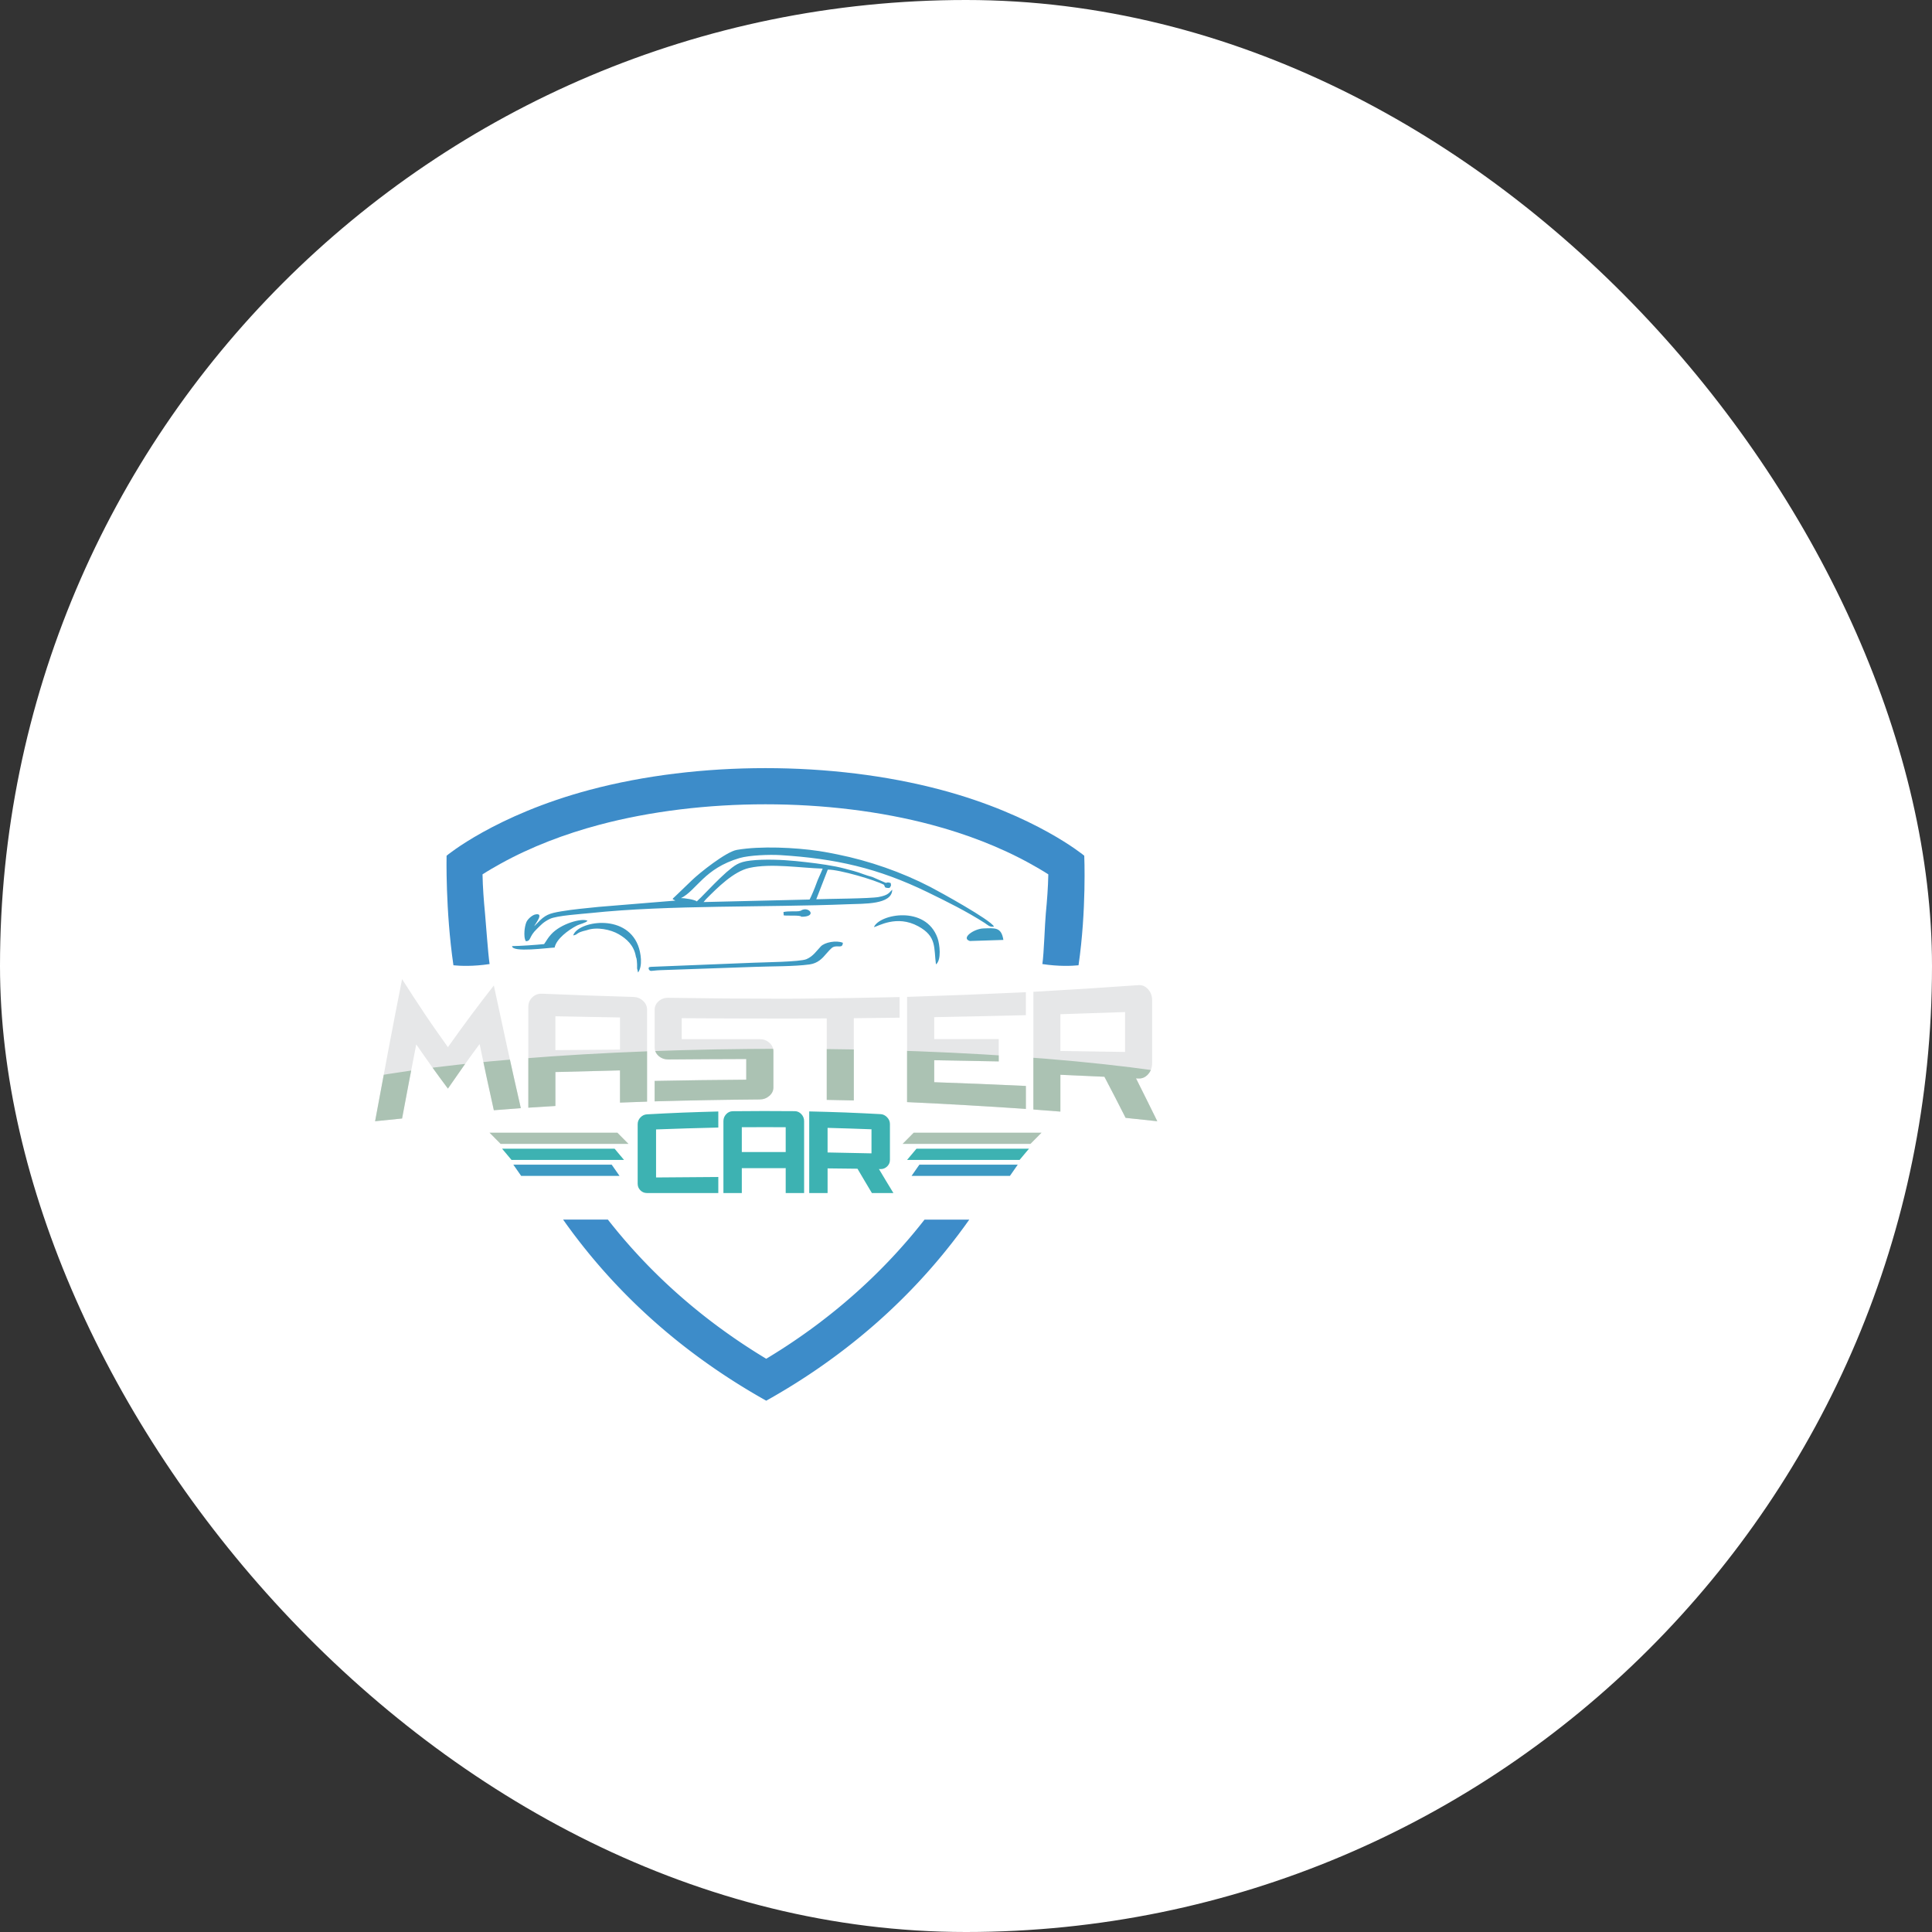 <svg xmlns="http://www.w3.org/2000/svg" version="1.1" xmlns:xlink="http://www.w3.org/1999/xlink" xmlns:svgjs="http://svgjs.com/svgjs" width="1000" height="1000"><rect width="100%" height="100%" fill="#333333" stroke="none"/><rect width="1000" height="1000" rx="500" ry="500" fill="#ffffff"></rect><g transform="matrix(1,0,0,1,0,0)"><svg xmlns="http://www.w3.org/2000/svg" version="1.1" xmlns:xlink="http://www.w3.org/1999/xlink" xmlns:svgjs="http://svgjs.com/svgjs" width="210mm" height="297mm"><svg xmlns="http://www.w3.org/2000/svg" xml:space="preserve" width="210mm" height="297mm" version="1.1" style="shape-rendering:geometricPrecision; text-rendering:geometricPrecision; image-rendering:optimizeQuality; fill-rule:evenodd; clip-rule:evenodd" viewBox="0 0 21000 29700" xmlns:xlink="http://www.w3.org/1999/xlink" xmlns:xodm="http://www.corel.com/coreldraw/odm/2003">
 <defs>
  <style type="text/css">
   
    .fil2 {fill:none}
    .fil0 {fill:#E6E7E8}
    .fil1 {fill:#ABC2B3}
    .fil3 {fill:#3D8CC9}
    .fil6 {fill:#3D99C2}
    .fil8 {fill:#3D99C2}
    .fil5 {fill:#3DB2B2}
    .fil7 {fill:#3DB2B2}
    .fil4 {fill:#3DB2B2;fill-rule:nonzero}
   
  </style>
    <clipPath id="id0">
     <path d="M6134.18 14908.14c-72.85,-97.39 -146.02,-196.33 -217.45,-296.71 -72.1,-101.31 -144.62,-204.47 -216.39,-308.77 -33.2,166.73 -65.41,334.24 -97.47,502.96 -32.2,169.48 -64.28,340.18 -96.41,511.85 -123.19,12.44 -246.38,25.09 -369.56,37.73 61.05,-333.26 122.86,-663.64 184.24,-989.53 60.73,-322.46 123.19,-641.43 185.32,-956.33 103.9,162.98 208.15,323.48 312.79,479.65 103.17,153.99 209.95,304.03 314.93,451.99 103.9,-147.18 209.43,-291.77 313.86,-433.03 103.38,-139.85 209.95,-276.57 314.93,-411.69 61.05,287.04 122.91,571.58 184.25,852.82 60.76,278.61 123.19,554.32 185.31,827.14 -123.19,9.29 -246.37,18.77 -369.56,28.25 -33.21,-148.96 -66.5,-298.69 -98.55,-449.43 -32.22,-151.5 -64.27,-303.83 -96.41,-456.92 -72.84,98.57 -146.01,198.1 -217.45,299.28 -72.1,102.09 -144.61,206.04 -216.38,310.74zm9456.51 -1416.81c50.35,-3.62 94.27,14.61 131.76,55.7 37.49,41.09 55.7,92.45 55.7,152.51 0,143.02 0,286.25 0,429.07 0,142.83 0,285.86 0,428.69 0,61.83 -18.26,113.75 -55.7,154.87 -37.54,41.25 -81.41,60.21 -131.76,57.49 -11.77,-0.62 -22.49,-1.18 -33.2,-1.77 48.2,95.61 96.56,192.34 144.6,289.8 48.36,98.1 97.48,197.55 146.76,297.51 -144.61,-15.6 -289.22,-31.02 -433.84,-46.43 -49.27,-96 -97.32,-191.31 -145.67,-285.46 -48.05,-93.51 -96.41,-186.08 -144.62,-277.35 -201.38,-9.09 -402.76,-18.18 -603.08,-27.27 0,84.16 0,168.51 0,252.48 0,83.95 0,167.91 0,251.87 -123.19,-9.68 -246.38,-19.16 -369.57,-28.64 0,-268.48 0,-537.14 0,-805.81 0,-268.47 0,-537.33 0,-806 478.83,-26.67 958.74,-56.77 1438.62,-91.26zm-183.17 914.85c0,-91.08 0,-182.14 0,-273.02 0,-91.07 0,-182.34 0,-273.41 -295.65,10.86 -591.3,20.35 -885.88,29.83 0,83.96 0,167.92 0,251.88 0,83.76 0,167.51 0,251.28 294.58,4.35 590.23,8.7 885.88,13.44zm-1729.98 129.59c-294.58,-6.13 -589.16,-11.66 -883.74,-16.2 0,100.35 0,200.71 0,301.06 417.77,14.03 836.6,31.61 1255.44,51.17 0,104.89 0,209.8 0,314.49 -543.1,-37.13 -1085.12,-68.15 -1627.15,-93.24 0,-240.02 0,-480.24 0,-720.26 0,-240.03 0,-480.44 0,-720.67 542.03,-17.18 1084.05,-38.51 1627.15,-63.99 0,104.89 0,209.79 0,314.49 -418.84,10.47 -837.67,19.76 -1255.44,27.26 0,100.16 0,200.12 0,300.27 294.58,-0.19 589.16,-0.39 883.74,-0.39 0,101.93 0,204.07 0,306.01zm-1358.28 -881.08c0,94.23 0,188.27 0,282.5 -208.88,2.37 -417.77,4.94 -626.65,6.91 0,187.68 0,375.55 0,563.22 0,187.47 0,375.34 0,562.82 -124.25,-2.57 -247.44,-4.94 -370.63,-7.51 0,-185.7 0,-371.99 0,-557.88 0,-185.89 0,-371.99 0,-558.08 -126.4,0.99 -252.8,1.39 -378.14,1.78 -83.55,0.2 -167.1,0.39 -249.59,0.39 -453.11,0 -906.23,-1.58 -1358.27,-4.93 0,95.81 0,191.42 0,287.04 355.63,0.2 711.27,0.2 1067.98,0.2 51.42,0 94.75,15.66 131.76,48.4 36.9,32.64 55.7,71.51 55.7,115.96 0,82.77 0,165.74 0,248.51 0,82.97 0,165.75 0,248.52 0,45.04 -19.11,83.78 -55.7,115.37 -37.31,32.21 -80.35,48.39 -131.76,48.79 -479.9,3.74 -959.79,12.84 -1438.62,26.08 0,-93.24 0,-186.49 0,-279.93 417.77,-7.9 835.54,-14.02 1254.38,-16.59 0,-94.23 0,-188.66 0,-283.09 -355.64,0.79 -711.28,2.97 -1066.91,5.73 -51.43,0.39 -95.72,-15.17 -132.84,-47.81 -36.8,-32.35 -54.63,-72.5 -54.63,-118.92 0,-85.54 0,-171.08 0,-256.62 0,-85.54 0,-171.08 0,-256.62 0,-45.83 17.94,-85.27 54.63,-117.54 37.21,-32.72 81.41,-48.01 132.84,-46.82 513.1,7.71 1027.27,12.25 1541.44,12.84 82.49,-0.39 166.04,-0.59 249.59,-0.98 458.48,-4.35 916.95,-10.87 1375.42,-21.74zm-4896.43 -46.23c416.69,17.76 834.46,32.47 1252.23,44.46 50.33,1.43 94.47,18.75 131.75,53.53 36.62,34.16 54.63,74.87 54.63,120.7 0,209.8 0,419.8 0,629.8 0,209.79 0,419.79 0,629.58 -124.26,4.35 -247.45,8.7 -370.63,13.24 0,-73.29 0,-146.78 0,-220.27 0,-73.49 0,-147.17 0,-220.66 -295.65,7.11 -590.23,14.22 -884.82,22.52 0,77.64 0,155.27 0,232.71 0,77.25 0,154.88 0,232.12 -124.25,7.9 -247.43,15.61 -370.62,23.31 0,-230.34 0,-460.88 0,-691.22 0,-230.54 0,-461.08 0,-691.42 0,-50.38 17.95,-94.11 54.63,-129 37.24,-35.43 81.43,-51.58 132.83,-49.4zm1067.98 765.52c0,-73.3 0,-146.59 0,-219.88 0,-73.3 0,-146.58 0,-220.07 -295.65,-4.94 -590.23,-10.28 -884.82,-16.39 0,77.23 0,154.68 0,231.91 0,77.25 0,154.29 0,231.54 294.59,-2.57 589.17,-4.74 884.82,-7.11z"></path>
    </clipPath>
    <mask id="id1">
  <linearGradient id="id2" gradientUnits="userSpaceOnUse" x1="10538.15" y1="17513.06" x2="10493.24" y2="10402.69">
   <stop offset="0" style="stop-opacity:1; stop-color:white"></stop>
   <stop offset="1" style="stop-opacity:0; stop-color:white"></stop>
  </linearGradient>
     <rect style="fill:url(#id2)" x="7701.68" y="16692.12" width="5583" height="2499.58"></rect>
    </mask>
 </defs>
 <g id="Camada_x0020_1">
  <g id="_1942249448896">
   <path class="fil0" d="M6134.18 14908.14c-72.85,-97.39 -146.02,-196.33 -217.45,-296.71 -72.1,-101.31 -144.62,-204.47 -216.39,-308.77 -33.2,166.73 -65.41,334.24 -97.47,502.96 -32.2,169.48 -64.28,340.18 -96.41,511.85 -123.19,12.44 -246.38,25.09 -369.56,37.73 61.05,-333.26 122.86,-663.64 184.24,-989.53 60.73,-322.46 123.19,-641.43 185.32,-956.33 103.9,162.98 208.15,323.48 312.79,479.65 103.17,153.99 209.95,304.03 314.93,451.99 103.9,-147.18 209.43,-291.77 313.86,-433.03 103.38,-139.85 209.95,-276.57 314.93,-411.69 61.05,287.04 122.91,571.58 184.25,852.82 60.76,278.61 123.19,554.32 185.31,827.14 -123.19,9.29 -246.37,18.77 -369.56,28.25 -33.21,-148.96 -66.5,-298.69 -98.55,-449.43 -32.22,-151.5 -64.27,-303.83 -96.41,-456.92 -72.84,98.57 -146.01,198.1 -217.45,299.28 -72.1,102.09 -144.61,206.04 -216.38,310.74zm9456.51 -1416.81c50.35,-3.62 94.27,14.61 131.76,55.7 37.49,41.09 55.7,92.45 55.7,152.51 0,143.02 0,286.25 0,429.07 0,142.83 0,285.86 0,428.69 0,61.83 -18.26,113.75 -55.7,154.87 -37.54,41.25 -81.41,60.21 -131.76,57.49 -11.77,-0.62 -22.49,-1.18 -33.2,-1.77 48.2,95.61 96.56,192.34 144.6,289.8 48.36,98.1 97.48,197.55 146.76,297.51 -144.61,-15.6 -289.22,-31.02 -433.84,-46.43 -49.27,-96 -97.32,-191.31 -145.67,-285.46 -48.05,-93.51 -96.41,-186.08 -144.62,-277.35 -201.38,-9.09 -402.76,-18.18 -603.08,-27.27 0,84.16 0,168.51 0,252.48 0,83.95 0,167.91 0,251.87 -123.19,-9.68 -246.38,-19.16 -369.57,-28.64 0,-268.48 0,-537.14 0,-805.81 0,-268.47 0,-537.33 0,-806 478.83,-26.67 958.74,-56.77 1438.62,-91.26zm-183.17 914.85c0,-91.08 0,-182.14 0,-273.02 0,-91.07 0,-182.34 0,-273.41 -295.65,10.86 -591.3,20.35 -885.88,29.83 0,83.96 0,167.92 0,251.88 0,83.76 0,167.51 0,251.28 294.58,4.35 590.23,8.7 885.88,13.44zm-1729.98 129.59c-294.58,-6.13 -589.16,-11.66 -883.74,-16.2 0,100.35 0,200.71 0,301.06 417.77,14.03 836.6,31.61 1255.44,51.17 0,104.89 0,209.8 0,314.49 -543.1,-37.13 -1085.12,-68.15 -1627.15,-93.24 0,-240.02 0,-480.24 0,-720.26 0,-240.03 0,-480.44 0,-720.67 542.03,-17.18 1084.05,-38.51 1627.15,-63.99 0,104.89 0,209.79 0,314.49 -418.84,10.47 -837.67,19.76 -1255.44,27.26 0,100.16 0,200.12 0,300.27 294.58,-0.19 589.16,-0.39 883.74,-0.39 0,101.93 0,204.07 0,306.01zm-1358.28 -881.08c0,94.23 0,188.27 0,282.5 -208.88,2.37 -417.77,4.94 -626.65,6.91 0,187.68 0,375.55 0,563.22 0,187.47 0,375.34 0,562.82 -124.25,-2.57 -247.44,-4.94 -370.63,-7.51 0,-185.7 0,-371.99 0,-557.88 0,-185.89 0,-371.99 0,-558.08 -126.4,0.99 -252.8,1.39 -378.14,1.78 -83.55,0.2 -167.1,0.39 -249.59,0.39 -453.11,0 -906.23,-1.58 -1358.27,-4.93 0,95.81 0,191.42 0,287.04 355.63,0.2 711.27,0.2 1067.98,0.2 51.42,0 94.75,15.66 131.76,48.4 36.9,32.64 55.7,71.51 55.7,115.96 0,82.77 0,165.74 0,248.51 0,82.97 0,165.75 0,248.52 0,45.04 -19.11,83.78 -55.7,115.37 -37.31,32.21 -80.35,48.39 -131.76,48.79 -479.9,3.74 -959.79,12.84 -1438.62,26.08 0,-93.24 0,-186.49 0,-279.93 417.77,-7.9 835.54,-14.02 1254.38,-16.59 0,-94.23 0,-188.66 0,-283.09 -355.64,0.79 -711.28,2.97 -1066.91,5.73 -51.43,0.39 -95.72,-15.17 -132.84,-47.81 -36.8,-32.35 -54.63,-72.5 -54.63,-118.92 0,-85.54 0,-171.08 0,-256.62 0,-85.54 0,-171.08 0,-256.62 0,-45.83 17.94,-85.27 54.63,-117.54 37.21,-32.72 81.41,-48.01 132.84,-46.82 513.1,7.71 1027.27,12.25 1541.44,12.84 82.49,-0.39 166.04,-0.59 249.59,-0.98 458.48,-4.35 916.95,-10.87 1375.42,-21.74zm-4896.43 -46.23c416.69,17.76 834.46,32.47 1252.23,44.46 50.33,1.43 94.47,18.75 131.75,53.53 36.62,34.16 54.63,74.87 54.63,120.7 0,209.8 0,419.8 0,629.8 0,209.79 0,419.79 0,629.58 -124.26,4.35 -247.45,8.7 -370.63,13.24 0,-73.29 0,-146.78 0,-220.27 0,-73.49 0,-147.17 0,-220.66 -295.65,7.11 -590.23,14.22 -884.82,22.52 0,77.64 0,155.27 0,232.71 0,77.25 0,154.88 0,232.12 -124.25,7.9 -247.43,15.61 -370.62,23.31 0,-230.34 0,-460.88 0,-691.22 0,-230.54 0,-461.08 0,-691.42 0,-50.38 17.95,-94.11 54.63,-129 37.24,-35.43 81.43,-51.58 132.83,-49.4zm1067.98 765.52c0,-73.3 0,-146.59 0,-219.88 0,-73.3 0,-146.58 0,-220.07 -295.65,-4.94 -590.23,-10.28 -884.82,-16.39 0,77.23 0,154.68 0,231.91 0,77.25 0,154.29 0,231.54 294.59,-2.57 589.17,-4.74 884.82,-7.11z"></path>
   <g style="clip-path:url(#id0)">
    <g>
     <ellipse class="fil1" cx="10724.33" cy="15377.44" rx="7193.77" ry="1014.5"></ellipse>
    </g>
   </g>
   <path class="fil2" d="M6134.18 14908.14c-72.85,-97.39 -146.02,-196.33 -217.45,-296.71 -72.1,-101.31 -144.62,-204.47 -216.39,-308.77 -33.2,166.73 -65.41,334.24 -97.47,502.96 -32.2,169.48 -64.28,340.18 -96.41,511.85 -123.19,12.44 -246.38,25.09 -369.56,37.73 61.05,-333.26 122.86,-663.64 184.24,-989.53 60.73,-322.46 123.19,-641.43 185.32,-956.33 103.9,162.98 208.15,323.48 312.79,479.65 103.17,153.99 209.95,304.03 314.93,451.99 103.9,-147.18 209.43,-291.77 313.86,-433.03 103.38,-139.85 209.95,-276.57 314.93,-411.69 61.05,287.04 122.91,571.58 184.25,852.82 60.76,278.61 123.19,554.32 185.31,827.14 -123.19,9.29 -246.37,18.77 -369.56,28.25 -33.21,-148.96 -66.5,-298.69 -98.55,-449.43 -32.22,-151.5 -64.27,-303.83 -96.41,-456.92 -72.84,98.57 -146.01,198.1 -217.45,299.28 -72.1,102.09 -144.61,206.04 -216.38,310.74zm9456.51 -1416.81c50.35,-3.62 94.27,14.61 131.76,55.7 37.49,41.09 55.7,92.45 55.7,152.51 0,143.02 0,286.25 0,429.07 0,142.83 0,285.86 0,428.69 0,61.83 -18.26,113.75 -55.7,154.87 -37.54,41.25 -81.41,60.21 -131.76,57.49 -11.77,-0.62 -22.49,-1.18 -33.2,-1.77 48.2,95.61 96.56,192.34 144.6,289.8 48.36,98.1 97.48,197.55 146.76,297.51 -144.61,-15.6 -289.22,-31.02 -433.84,-46.43 -49.27,-96 -97.32,-191.31 -145.67,-285.46 -48.05,-93.51 -96.41,-186.08 -144.62,-277.35 -201.38,-9.09 -402.76,-18.18 -603.08,-27.27 0,84.16 0,168.51 0,252.48 0,83.95 0,167.91 0,251.87 -123.19,-9.68 -246.38,-19.16 -369.57,-28.64 0,-268.48 0,-537.14 0,-805.81 0,-268.47 0,-537.33 0,-806 478.83,-26.67 958.74,-56.77 1438.62,-91.26zm-183.17 914.85c0,-91.08 0,-182.14 0,-273.02 0,-91.07 0,-182.34 0,-273.41 -295.65,10.86 -591.3,20.35 -885.88,29.83 0,83.96 0,167.92 0,251.88 0,83.76 0,167.51 0,251.28 294.58,4.35 590.23,8.7 885.88,13.44zm-1729.98 129.59c-294.58,-6.13 -589.16,-11.66 -883.74,-16.2 0,100.35 0,200.71 0,301.06 417.77,14.03 836.6,31.61 1255.44,51.17 0,104.89 0,209.8 0,314.49 -543.1,-37.13 -1085.12,-68.15 -1627.15,-93.24 0,-240.02 0,-480.24 0,-720.26 0,-240.03 0,-480.44 0,-720.67 542.03,-17.18 1084.05,-38.51 1627.15,-63.99 0,104.89 0,209.79 0,314.49 -418.84,10.47 -837.67,19.76 -1255.44,27.26 0,100.16 0,200.12 0,300.27 294.58,-0.19 589.16,-0.39 883.74,-0.39 0,101.93 0,204.07 0,306.01zm-1358.28 -881.08c0,94.23 0,188.27 0,282.5 -208.88,2.37 -417.77,4.94 -626.65,6.91 0,187.68 0,375.55 0,563.22 0,187.47 0,375.34 0,562.82 -124.25,-2.57 -247.44,-4.94 -370.63,-7.51 0,-185.7 0,-371.99 0,-557.88 0,-185.89 0,-371.99 0,-558.08 -126.4,0.99 -252.8,1.39 -378.14,1.78 -83.55,0.2 -167.1,0.39 -249.59,0.39 -453.11,0 -906.23,-1.58 -1358.27,-4.93 0,95.81 0,191.42 0,287.04 355.63,0.2 711.27,0.2 1067.98,0.2 51.42,0 94.75,15.66 131.76,48.4 36.9,32.64 55.7,71.51 55.7,115.96 0,82.77 0,165.74 0,248.51 0,82.97 0,165.75 0,248.52 0,45.04 -19.11,83.78 -55.7,115.37 -37.31,32.21 -80.35,48.39 -131.76,48.79 -479.9,3.74 -959.79,12.84 -1438.62,26.08 0,-93.24 0,-186.49 0,-279.93 417.77,-7.9 835.54,-14.02 1254.38,-16.59 0,-94.23 0,-188.66 0,-283.09 -355.64,0.79 -711.28,2.97 -1066.91,5.73 -51.43,0.39 -95.72,-15.17 -132.84,-47.81 -36.8,-32.35 -54.63,-72.5 -54.63,-118.92 0,-85.54 0,-171.08 0,-256.62 0,-85.54 0,-171.08 0,-256.62 0,-45.83 17.94,-85.27 54.63,-117.54 37.21,-32.72 81.41,-48.01 132.84,-46.82 513.1,7.71 1027.27,12.25 1541.44,12.84 82.49,-0.39 166.04,-0.59 249.59,-0.98 458.48,-4.35 916.95,-10.87 1375.42,-21.74zm-4896.43 -46.23c416.69,17.76 834.46,32.47 1252.23,44.46 50.33,1.43 94.47,18.75 131.75,53.53 36.62,34.16 54.63,74.87 54.63,120.7 0,209.8 0,419.8 0,629.8 0,209.79 0,419.79 0,629.58 -124.26,4.35 -247.45,8.7 -370.63,13.24 0,-73.29 0,-146.78 0,-220.27 0,-73.49 0,-147.17 0,-220.66 -295.65,7.11 -590.23,14.22 -884.82,22.52 0,77.64 0,155.27 0,232.71 0,77.25 0,154.88 0,232.12 -124.25,7.9 -247.43,15.61 -370.62,23.31 0,-230.34 0,-460.88 0,-691.22 0,-230.54 0,-461.08 0,-691.42 0,-50.38 17.95,-94.11 54.63,-129 37.24,-35.43 81.43,-51.58 132.83,-49.4zm1067.98 765.52c0,-73.3 0,-146.59 0,-219.88 0,-73.3 0,-146.58 0,-220.07 -295.65,-4.94 -590.23,-10.28 -884.82,-16.39 0,77.23 0,154.68 0,231.91 0,77.25 0,154.29 0,231.54 294.59,-2.57 589.17,-4.74 884.82,-7.11z"></path>
   <line class="fil3" x1="6608.04" y1="11974.04" x2="6608.04" y2="11974.04"></line>
   <path class="fil3" d="M6608.04 11974.04c3.27,179.71 17.77,365.31 34.05,533.75 14.21,149.78 40.54,545.5 62.74,694.69 -225.86,34.33 -401.98,26.05 -495.23,16.88 -110.71,-759.28 -93.82,-1500.48 -93.82,-1500.48 0,0 666.03,-557.05 1961.67,-902.21 1488.07,-396.42 3321.44,-396.42 4809.5,0 1295.64,345.16 1961.67,902.21 1961.67,902.21 0,0 32.26,741.2 -78.45,1500.48 -93.25,9.17 -269.37,17.45 -495.23,-16.88 22.2,-149.19 33.17,-544.91 47.37,-694.69 16.28,-168.44 30.78,-354.04 34.05,-533.75 -83.19,-53.52 -170.5,-103.59 -245.7,-145.33 -421.82,-233.79 -885.96,-408.73 -1351.29,-532.78 -1407.54,-375.08 -3146.8,-375.08 -4554.34,0 -465.33,124.05 -929.47,298.99 -1351.29,532.78 -75.2,41.74 -162.51,91.81 -245.7,145.33z"></path>
   <path class="fil4" d="M8859.57 15260.66c162.84,-8.9 325.69,-17.32 488.56,-23.73 162.85,-6.39 325.72,-11.01 488.93,-15.4 0,73.42 0,146.72 0,220.03 -284.39,6.4 -568.43,15.06 -852.46,25.74 0,109.73 0,219.35 0,328.85 0,109.62 0,219.23 0,328.85 284.03,-2.7 568.07,-4.83 852.46,-6.41 0,73.3 0,146.61 0,219.79 -163.21,0 -326.06,0 -488.93,0 -162.85,0 -325.71,0 -488.56,0 -34.68,0 -64.82,-12.34 -89.66,-37.21 -24.89,-24.93 -37.12,-54.86 -37.12,-89.71 0,-136.04 0,-272.07 0,-408.12 0,-136.03 0,-272.07 0,-408.11 0,-34.51 12.43,-65.04 37.12,-91.4 25.03,-26.71 54.98,-41.28 89.66,-43.17zm1174.67 -42.84c283.32,-3.3 567.02,-3.27 850.7,-0.67 34.68,0.31 64.46,14.16 89.66,41.04 24.87,26.52 37.48,58.12 37.48,94.09 0,164.38 0,328.97 0,493.22 0,164.26 0,328.63 0,492.88 -84.06,0 -168.11,0 -252.17,0 0,-56.77 0,-113.54 0,-170.32 0,-56.77 0,-113.66 0,-170.66 -200.33,-0.46 -400.66,-0.34 -600.99,0.11 0,56.89 0,113.78 0,170.55 0,56.78 0,113.55 0,170.32 -84.05,0 -168.11,0 -251.82,0 0,-164.13 0,-328.39 0,-492.54 0,-164.14 0,-328.51 0,-492.76 0,-35.98 12.4,-67.45 37.13,-94 24.99,-26.85 54.99,-40.86 90.01,-41.26zm725.67 559.33c0,-56.78 0,-113.44 0,-170.1 0,-56.67 0,-113.33 0,-170.1 -200.33,-1.13 -400.66,-1.02 -600.99,0.22 0,56.66 0,113.32 0,169.99 0,56.67 0,113.33 0,170.1 200.33,-0.78 400.66,-0.9 600.99,-0.11zm1299.7 -519.3c34.32,1.81 63.92,16.58 89.31,43.17 25.39,26.59 38.53,57.23 38.53,91.74 0,82.19 0,164.25 0,246.22 0,81.96 0,164.03 0,246.1 0,35.41 -13.1,65.18 -38.53,89.49 -25.35,24.25 -55,36.28 -89.31,35.65 -7.71,-0.14 -15.06,-0.23 -22.42,-0.34 32.93,55.31 65.81,110.43 98.77,165.27 32.87,54.66 65.84,109.05 99.12,163.23 -98.42,0 -196.48,0 -294.55,0 -32.92,-54.97 -65.91,-110.24 -98.76,-165.6 -32.99,-55.59 -65.84,-111.41 -98.77,-167.4 -136.59,-1.69 -273.18,-3.26 -409.41,-4.61 0,56.32 0,112.76 0,168.98 0,56.21 0,112.43 0,168.63 -84.06,0 -167.76,0 -251.47,0 0,-186.17 0,-372.47 0,-558.76 0,-186.18 0,-372.58 0,-558.98 162.86,3.93 325.74,8.04 488.57,14.27 162.87,6.24 325.73,14.32 488.92,22.94zm-124.68 536.95c0,-54.86 0,-109.84 0,-164.71 0,-54.86 0,-109.72 0,-164.7 -200.68,-7.64 -401.01,-14.17 -601.34,-19.56 0,56.1 0,112.31 0,168.41 0,56.1 0,112.21 0,168.42 200.33,3.37 400.66,7.42 601.34,12.14z"></path>
   <path class="fil3" d="M7747.87 16752.86l0.01 0.04c-12.14,-16.92 -24.23,-33.84 -36.2,-50.78l6.61 0 12.82 0 12.82 0 13.1 0 12.82 0 13.11 0 12.81 0 12.83 0 13.09 0 12.83 0 13.11 0 12.81 0 12.82 0 13.12 0 12.81 0 13.11 0 12.81 0 12.82 0 13.11 0 12.81 0 12.83 0 13.1 0 12.81 0 13.12 0 12.81 0 12.82 0 13.12 0 12.81 0 13.11 0 12.81 0 12.82 0 13.12 0 12.8 0 13.11 0 12.84 0 12.8 0 13.12 0 12.8 0 13.1 0 12.84 0 12.8 0 13.13 0 12.82 0 13.09 0 12.84 0 12.79 0 13.1 0 11.61 0 2.13 2.7 0.01 0.03c7.33,9.37 14.69,18.72 22.07,28.05l0.13 0.18 0.7 0.88 0.2 0.25 0.49 0.63 0.53 0.67 0.17 0.21 0.7 0.88 0.16 0.21 0.53 0.67 0.5 0.63c6.11,7.71 12.23,15.4 18.35,23.08l0.01 0.03c7.24,9.07 14.49,18.12 21.77,27.16l-0.01 -0.03c21.53,26.74 43.22,53.35 65.11,79.8l0.01 0.03c7.23,8.74 14.49,17.46 21.76,26.16l-0.01 -0.03c21.03,25.18 42.22,50.24 63.57,75.16l0.02 0.05c6.9,8.05 13.83,16.09 20.77,24.11l-0.02 -0.04c20.72,23.97 41.59,47.81 62.62,71.53l0.01 0.05c6.81,7.68 13.64,15.35 20.48,23.01l-0.01 -0.03c13.58,15.2 27.22,30.35 40.94,45.45l-0.01 -0.02c20.03,22.06 40.19,44 60.48,65.84l0.02 0.05c6.61,7.11 13.23,14.2 19.87,21.29l-0.02 -0.05c13.24,14.14 26.53,28.22 39.88,42.26l-0.01 -0.02c19.56,20.56 39.23,41.02 59.02,61.38l0.01 0.03c12.99,13.35 26.03,26.66 39.11,39.92l0.01 0.04c6.4,6.49 12.82,12.97 19.25,19.44l-0.02 -0.04c12.86,12.94 25.76,25.84 38.71,38.7l0 -0.03c19,18.86 38.12,37.64 57.34,56.33l0 0c12.64,12.28 25.32,24.52 38.05,36.72l0.01 0.04c12.56,12.03 25.17,24.03 37.81,35.99l0.01 0.03c6.2,5.86 12.41,11.71 18.63,17.55l-0.01 -0.01c5.83,5.47 11.66,10.94 17.51,16.4l0.28 0.28 0.59 0.54 0 0 0.59 0.56c6.17,5.75 12.33,11.5 18.52,17.23l-0.02 -0.04c12.39,11.49 24.81,22.95 37.28,34.37l-0.02 -0.04c12.27,11.23 24.57,22.43 36.92,33.59l-0.01 -0.02c12.21,11.04 24.46,22.04 36.74,33.01l0.36 0.32 0.5 0.44 0.37 0.33 0.48 0.43 0.39 0.34 3.89 3.47 0.44 0.39 0.41 0.37 0.45 0.41 0.41 0.35c15.69,13.97 31.44,27.87 47.25,41.72l0.01 0.01c12.01,10.52 24.06,21.01 36.15,31.47l0.01 0.02c12.04,10.4 24.11,20.78 36.22,31.12l0.01 0.03c11.97,10.22 23.98,20.41 36.02,30.58l0.01 0.04c11.92,10.05 23.88,20.06 35.85,30.06l0.02 0.04c11.79,9.83 23.62,19.62 35.47,29.39l0.01 0.03c11.76,9.69 23.56,19.34 35.38,28.97l0.01 0.04c11.76,9.57 23.56,19.11 35.38,28.63l0.01 0.03c11.71,9.43 23.46,18.82 35.24,28.2l0.01 0.03c11.58,9.22 23.21,18.4 34.85,27.57l0.01 0.04c11.58,9.1 23.19,18.17 34.82,27.22l0.01 0.04c11.57,8.99 23.18,17.96 34.81,26.91l0.01 0.04c11.53,8.86 23.09,17.69 34.68,26.51l0.01 0.03c11.49,8.74 23.01,17.45 34.56,26.13l0 0.03c11.38,8.56 22.78,17.08 34.21,25.59l0 0.01c5.73,4.27 11.47,8.52 17.21,12.77l0.39 0.29 0.41 0.3 0.13 0.1 0.53 0.39 0.14 0.1 0.39 0.3 0.4 0.29 0.14 0.1 0.53 0.4 0.13 0.09 0.41 0.3 0.39 0.29 0.14 0.11 0.53 0.39 0.12 0.09 0.42 0.31 0.38 0.28 0.15 0.11 0.54 0.4 0.11 0.08 0.42 0.31 0.37 0.28 0.17 0.12 0.53 0.39 0.1 0.08 0.43 0.32 0.37 0.27 0.17 0.12 0.53 0.4 0.1 0.07 0.44 0.32 0.36 0.26 0.17 0.13 0.54 0.4 0.08 0.06 0.45 0.33 0.35 0.26 0.19 0.14 0.53 0.39 0.08 0.06 0.46 0.34 1.07 0.79 0.06 0.05 1.54 1.13 0.06 0.04 0.48 0.35 0.53 0.4 0 0c5.77,4.24 11.53,8.48 17.31,12.71l0 -0.01c11.27,8.26 22.57,16.5 33.9,24.71l-0.01 -0.02c11.28,8.17 22.58,16.32 33.9,24.45l-0.01 -0.03c11.28,8.08 22.58,16.15 33.91,24.19l-0.01 -0.02c11.24,7.97 22.49,15.91 33.78,23.84l0 -0.01c16.73,11.74 33.52,23.43 50.36,35.06l0 0.01c11.16,7.71 22.34,15.38 33.55,23.04l0.01 0.03c11.03,7.53 22.08,15.04 33.16,22.53l0.01 0.03c11.04,7.47 22.11,14.91 33.2,22.33l0 0.01c5.6,3.75 11.2,7.5 16.81,11.23l0 -0.01c10.96,7.3 21.93,14.58 32.93,21.84l-0.01 -0.03c10.97,7.23 21.96,14.45 32.97,21.64l0 -0.01c12.26,8 24.56,15.98 36.88,23.94l0.17 0.11 5.96 3.84 0.23 0.15 0.53 0.34 0.24 0.16 0.53 0.34 0.25 0.15 0.52 0.34 0.25 0.16 0.51 0.33 0.27 0.17 0.5 0.33 0.27 0.17 1.26 0.81 0.29 0.19 0.48 0.3 0.29 0.19c10.9,7.01 21.82,13.99 32.76,20.95l0.01 0.02c10.9,6.93 21.82,13.84 32.76,20.73l0.01 0.03c5.41,3.41 10.82,6.81 16.25,10.21l-0.01 -0.01 9.95 6.23 0.41 0.25 0.36 0.23 0.15 0.09 0.51 0.32 0.11 0.07 0.4 0.25 0.36 0.22 0.15 0.1 0.52 0.32 0.1 0.06 0.41 0.26 0.36 0.22 0.15 0.1 0.51 0.32 0.1 0.06 0.42 0.26 1.53 0.96 0.01 0c5.35,3.34 10.7,6.68 16.06,10.01l-0.01 -0.03c10.86,6.74 21.74,13.46 32.63,20.16l0 -0.01c16.12,9.9 32.28,19.76 48.49,29.58l0.01 0.03c4.94,3 9.89,5.99 14.84,8.97l0.84 -0.5 0 0 0.99 -0.6 0.03 -0.02 0.16 -0.09 0.18 -0.11 0.16 -0.1 0.02 -0.02 0.18 -0.11 0.19 -0.11 0.12 -0.07 8.83 -5.37 0.01 0.02 10.67 -6.47 -0.01 -0.02c10.78,-6.55 21.55,-13.11 32.29,-19.7l0.01 0.02 10.88 -6.68 0 -0.02c10.74,-6.62 21.46,-13.24 32.17,-19.89l0 0.01 10.68 -6.63 -0.01 -0.02c10.77,-6.72 21.53,-13.46 32.26,-20.21l0.01 0.01 10.62 -6.7 0 0c7.17,-4.53 14.32,-9.06 21.46,-13.61l0 0 2.01 -1.27 0.09 -0.06 0.91 -0.58 0.09 -0.06 0.41 -0.26 0.09 -0.06 0.41 -0.26 0.09 -0.06 0.41 -0.26 0.09 -0.05 0.41 -0.26 0.09 -0.06 0.41 -0.26 0.09 -0.06 0.41 -0.26 0.09 -0.06 0.41 -0.26 0.09 -0.06 0.41 -0.26 0.09 -0.06 0.41 -0.26 0.09 -0.06 1.91 -1.21 0.09 -0.06 1 -0.64 0 0c7.14,-4.55 14.27,-9.11 21.39,-13.67l0 0 10.62 -6.84 0 0c10.68,-6.89 21.35,-13.78 31.99,-20.71l0.01 0.02 10.72 -7 0 -0.01c10.63,-6.94 21.24,-13.89 31.83,-20.87l0 0.02 10.58 -6.99 0 -0.02c10.68,-7.06 21.34,-14.14 31.97,-21.25l0.01 0.02 10.5 -7.01 -0.01 -0.02c7.08,-4.75 14.15,-9.5 21.21,-14.26l0.09 -0.06 0.41 -0.28 0.09 -0.06 0.9 -0.6 0.09 -0.06 0.4 -0.28 0.09 -0.06 1.4 -0.94 0.08 -0.06 0.41 -0.28 0.09 -0.05 6.42 -4.35 0.01 0.01 10.74 -7.28 0.19 -0.12 0.31 -0.21 0.68 -0.47 0.31 -0.2 0.02 -0.02 0.33 -0.23 0.14 -0.09 0.19 -0.13 0.31 -0.21 0.02 -0.01 0.33 -0.23 0.14 -0.09 0.19 -0.13 0.31 -0.21 0.03 -0.02 0.33 -0.22 0.13 -0.09 0.2 -0.14 2.64 -1.8 0.13 -0.08c4.67,-3.19 9.34,-6.38 14.01,-9.57l0 0 2.96 -2.02 0.03 -0.02 2.98 -2.04 0.08 -0.05 1.15 -0.8 0.26 -0.17 0.13 -0.09 0.37 -0.25 0.01 -0.01 0.39 -0.27 0.1 -0.07 0.28 -0.19 1.54 -1.06 0.16 -0.11 0.23 -0.15c7.05,-4.83 14.09,-9.67 21.12,-14.52l0 0.01 10.44 -7.22 0 -0.02c10.52,-7.28 21.02,-14.58 31.5,-21.91l0 0.02 10.46 -7.32 -0.01 -0.02c10.57,-7.41 21.11,-14.84 31.62,-22.3l0.01 0.02 10.4 -7.37 -0.01 -0.01c7,-4.98 13.99,-9.97 20.97,-14.96l0.1 -0.08 0.39 -0.27 0.1 -0.08 0.88 -0.62 0.1 -0.08 0.39 -0.27 1.96 -1.41 0.1 -0.07 6.35 -4.56 0 0.01c4.67,-3.35 9.34,-6.7 14,-10.06l0.08 -0.06 1.3 -0.94 0.09 -0.06 0.24 -0.17 0.25 -0.18 0.08 -0.06 0.32 -0.24 0.09 -0.05 0.24 -0.18 0.25 -0.18 0.08 -0.06 0.32 -0.23 0.09 -0.06 0.24 -0.18 0.24 -0.17 0.09 -0.06 0.32 -0.24 0.08 -0.06 0.25 -0.18 0.24 -0.17 0.09 -0.06 12.34 -8.95 0 0c10.5,-7.61 20.98,-15.24 31.42,-22.89l0.01 0.02 10.33 -7.58 -0.01 -0.02c10.4,-7.64 20.78,-15.3 31.14,-22.99l0.01 0.02 10.5 -7.8 0 -0.02c10.38,-7.73 20.73,-15.48 31.06,-23.24l0 0.01 10.28 -7.73 0 -0.01c6.93,-5.23 13.85,-10.47 20.75,-15.72l0 0 0.97 -0.74 0.07 -0.05 2.84 -2.15 0.06 -0.05 0.42 -0.32 0.06 -0.05 0.91 -0.69 0.06 -0.04 0.42 -0.33 0.06 -0.04 0.43 -0.32 0.05 -0.05 0.43 -0.32 0.06 -0.05 0.42 -0.32 0.06 -0.04 0.43 -0.33 0.05 -0.04 0.43 -0.33 0.06 -0.04 0.43 -0.33 0.05 -0.04 0.43 -0.32 0.05 -0.05 0.43 -0.32 0.06 -0.04 0.43 -0.33 0.05 -0.04c6.92,-5.27 13.83,-10.54 20.72,-15.83l0.01 0.01 10.3 -7.92 -0.01 -0.02c10.36,-7.96 20.69,-15.95 31,-23.97l0 0.03 10.21 -7.95 -0.01 -0.02c10.28,-8.01 20.53,-16.05 30.76,-24.11l0.01 0.01 10.44 -8.23 0 0c6.8,-5.38 13.59,-10.77 20.37,-16.17l0 0 6.27 -4.99 0.19 -0.16 0.29 -0.22 0.19 -0.16 0.29 -0.23 0.19 -0.15 0.29 -0.23 0.19 -0.15 1.43 -1.15 0.31 -0.24 0.48 -0.38 0.17 -0.14c6.84,-5.46 13.67,-10.93 20.5,-16.41l0 0.01 10.13 -8.15 -0.01 -0.02c10.21,-8.23 20.39,-16.48 30.55,-24.76l0.01 0.02 10.37 -8.45 -0.01 -0.02c10.18,-8.32 20.34,-16.67 30.47,-25.03l0 0.01 10.07 -8.32 0.04 -0.03 0.31 -0.26 0.12 -0.1 0.2 -0.16 0.28 -0.23 0.03 -0.03 0.32 -0.27 0.12 -0.1 0.19 -0.16 0.29 -0.23 0.03 -0.03 0.32 -0.26 0.12 -0.11 0.19 -0.15 0.63 -0.52 0.14 -0.11 0.18 -0.15 0.29 -0.25 0.02 -0.02 0.32 -0.26 0.14 -0.11c5.36,-4.45 10.7,-8.9 16.04,-13.35l0 -0.01 8.42 -7.03 0.12 -0.11c7.28,-6.08 14.54,-12.17 21.79,-18.28l0.01 0.02 10.09 -8.52 -0.01 -0.02c10.18,-8.6 20.32,-17.22 30.44,-25.86l0.01 0.02 9.99 -8.55 0 -0.01c6.74,-5.78 13.47,-11.56 20.18,-17.36l0 0 0.47 -0.41 0.1 -0.07 0.38 -0.33 0.09 -0.08 0.38 -0.33 0.09 -0.08 0.38 -0.33 0.09 -0.07 0.38 -0.33 0.09 -0.08 0.47 -0.4 0.38 -0.34 0.09 -0.07 0.38 -0.34 0.09 -0.07 0.38 -0.33 0.09 -0.07 0.39 -0.34 0.08 -0.07 0.39 -0.34 0.08 -0.07 0.39 -0.33 0.08 -0.07 0.39 -0.34 0.08 -0.07 0.39 -0.34 0.08 -0.07 0.39 -0.33 0.08 -0.07 0.39 -0.34 0.08 -0.07 0.4 -0.34 0.07 -0.07 0.4 -0.34 0.07 -0.06 0.4 -0.34 0.07 -0.07 0.4 -0.34 0.07 -0.07 0.4 -0.34 0.07 -0.06c6.73,-5.82 13.44,-11.65 20.15,-17.49l0 0.01 10 -8.73 0 -0.02c10.09,-8.83 20.16,-17.68 30.21,-26.55l0 0.02 9.94 -8.78 -0.01 -0.03c6.71,-5.95 13.41,-11.91 20.1,-17.88l0.07 -0.06 0.86 -0.77 0.07 -0.07 0.4 -0.35 0.07 -0.06 0.4 -0.36 0.07 -0.06 0.86 -0.77 0.07 -0.07 0.4 -0.35 0.07 -0.07 0.87 -0.77 0.07 -0.06 5.61 -5.03 0 0.01c6.67,-5.97 13.33,-11.95 19.97,-17.94l0.01 0 9.88 -8.93 -0.01 -0.01c9.99,-9.04 19.95,-18.09 29.87,-27.17l0.01 0.02 9.99 -9.14 -0.01 -0.02c9.93,-9.11 19.83,-18.25 29.7,-27.4l0.01 0c6.62,-6.13 13.23,-12.28 19.83,-18.44l0 0 9.78 -9.15 0 -0.02c9.9,-9.27 19.78,-18.57 29.63,-27.89l0.01 0.02 9.92 -9.4 -0.01 -0.03c9.85,-9.35 19.67,-18.74 29.46,-28.14l0 0.01c6.57,-6.3 13.12,-12.61 19.65,-18.93l0.01 0.01 9.7 -9.4 0 -0.02c9.79,-9.49 19.55,-19.02 29.29,-28.57l0.01 0.03 9.92 -9.74 -0.01 -0.02c6.48,-6.37 12.94,-12.76 19.4,-19.16l0 0 0.7 -0.7 0.21 -0.21 0.25 -0.24 0.21 -0.21 0.24 -0.24 0.22 -0.22 0.24 -0.23 0.22 -0.22 0.23 -0.23 0.23 -0.23 0.23 -0.23 0.23 -0.22 0.68 -0.68 0.24 -0.23 0.22 -0.22 0.23 -0.24 0.22 -0.22 0.24 -0.23 0.22 -0.22 0.24 -0.24 0.22 -0.21 0.24 -0.24 0.21 -0.21 0.25 -0.25 0.21 -0.2 0.25 -0.25 0.2 -0.21 0.26 -0.25 0.2 -0.2 0.25 -0.25 0.2 -0.2 0.26 -0.26 0.46 -0.46 0.19 -0.19 0.73 -0.72 0.18 -0.18c6.51,-6.47 13,-12.95 19.48,-19.44l0.01 0.02 9.64 -9.67 -0.01 -0.03c9.7,-9.75 19.38,-19.53 29.03,-29.33l0.01 0.01 9.82 -9.99 0 -0.01c6.42,-6.55 12.83,-13.11 19.23,-19.68l-0.01 -0.01c9.71,-9.97 19.39,-19.95 29.03,-29.97l0.01 0.03c3.19,-3.31 6.38,-6.62 9.56,-9.94l-0.01 -0.02c9.62,-10.03 19.21,-20.07 28.77,-30.15l0 0.01c6.42,-6.76 12.83,-13.53 19.23,-20.32l0 0.01 9.47 -10.07 0 -0.01c9.6,-10.23 19.18,-20.48 28.72,-30.76l0.01 0.02 9.58 -10.32 -0.01 -0.01c6.37,-6.89 12.73,-13.78 19.07,-20.69l0 -0.01c9.52,-10.36 19.01,-20.74 28.48,-31.16l0 0.03 9.39 -10.34 -0.01 -0.03c6.78,-7.5 13.56,-15.01 20.31,-22.53l0.17 -0.18 7.99 -8.91 0 0c6.29,-7.02 12.56,-14.05 18.82,-21.09l0 0.01c3.18,-3.58 6.36,-7.16 9.53,-10.74l-0.01 -0.02c9.42,-10.64 18.81,-21.31 28.17,-32l0 0.02 9.31 -10.65 0 0 0.11 -0.13 0.3 -0.34 0.03 -0.04 0.85 -0.97 0.03 -0.05c5.84,-6.69 11.66,-13.39 17.47,-20.11l0 -0.01c9.36,-10.82 18.7,-21.66 28,-32.54l0.01 0.03 9.36 -10.95 -0.01 -0.02c6.2,-7.28 12.39,-14.56 18.56,-21.86l0 0c9.32,-11.02 18.62,-22.07 27.88,-33.14l0.01 0.03c3.12,-3.73 6.23,-7.45 9.33,-11.18l-0.01 -0.03c6.2,-7.44 12.39,-14.89 18.56,-22.36l0.07 -0.08 0.8 -0.97 0.06 -0.08 0.37 -0.44 0.06 -0.08 0.37 -0.45 0.07 -0.07 0.37 -0.45 0.06 -0.07 0.37 -0.46 0.06 -0.07 0.37 -0.45 0.06 -0.07 0.38 -0.45 0.05 -0.07 0.81 -0.98 0.06 -0.07 0.37 -0.46 0.06 -0.06 0.38 -0.46 0.05 -0.06 0.38 -0.46 0.05 -0.07 0.38 -0.46 0.05 -0.06 0.82 -0.99 0.04 -0.06 0.39 -0.46 0.05 -0.06 0.38 -0.46 0.05 -0.07 0.38 -0.46 0.05 -0.06 0.38 -0.46 0.05 -0.06 0.43 -0.53 0 0.01c6.18,-7.5 12.34,-15.01 18.49,-22.53l0.01 0.02 9.13 -11.19 -0.01 -0.03c9.23,-11.35 18.43,-22.72 27.6,-34.12l0.01 0.01c6.09,-7.58 12.18,-15.17 18.25,-22.77l0 0.02c3.1,-3.89 6.2,-7.78 9.3,-11.67l-0.01 -0.03c9.15,-11.51 18.27,-23.04 27.36,-34.61l0 0.02c3.02,-3.83 6.04,-7.67 9.05,-11.52l0 -0.01 2.48 -3.15 9.46 0 12.91 0 12.86 0 13.09 0 12.81 0 12.97 0 12.93 0 12.85 0 13.1 0 12.83 0 12.98 0 12.92 0 12.85 0 448.25 0c-100.57,142.33 -207.44,283.94 -320.97,424.25l-0.01 -0.02 -9.78 12.04 0 0.01 -0.28 0.34 -0.15 0.19 -0.14 0.17 -0.57 0.7 -0.15 0.19 -0.13 0.16 -0.29 0.36 -0.02 0.01 -0.27 0.34 -0.16 0.2 -0.12 0.15 -0.29 0.35 -0.02 0.03 -0.27 0.32 -0.16 0.2 -0.41 0.51 -0.02 0.03c-4.76,5.85 -9.53,11.71 -14.32,17.56l0.01 0.02 -8.03 9.78 -0.19 0.24 -0.24 0.29 -0.2 0.24 -0.24 0.29 -0.19 0.23 -0.24 0.3c-6.14,7.46 -12.29,14.92 -18.46,22.37l0 0 -9.23 11.14 0.01 0.04c-9.2,11.09 -18.48,22.16 -27.78,33.24l0 -0.01 -9.3 11.06 0.01 0.04c-9.24,10.98 -18.56,21.94 -27.88,32.9l-0.01 -0.02 -9.35 10.96 0.01 0.04c-9.29,10.87 -18.63,21.74 -28.01,32.6l0 -0.03 -9.45 10.91 0.01 0.03c-9.35,10.78 -18.73,21.56 -28.16,32.33l-0.01 -0.03 -9.32 10.62 0 0.02c-9.35,10.64 -18.72,21.27 -28.16,31.89l-0.01 -0.03 -9.59 10.77 0.01 0.01c-9.41,10.55 -18.82,21.1 -28.31,31.63l-0.02 -0.04 -9.39 10.41 0 0.01c-9.47,10.48 -18.96,20.96 -28.51,31.42l-0.01 -0.04 -9.51 10.37 0 0.01c-9.47,10.34 -18.95,20.68 -28.5,30.99l-0.02 -0.04 -9.44 10.17 0 0.01c-9.57,10.29 -19.14,20.58 -28.79,30.85l-0.01 -0.04 -9.55 10.14 0.01 0.01c-9.54,10.12 -19.09,20.25 -28.71,30.35l-0.02 -0.04 -9.65 10.12 0 0.01c-9.61,10.06 -19.22,20.12 -28.91,30.15l-0.02 -0.04 -9.53 9.85 0.01 0.01c-9.62,9.93 -19.25,19.86 -28.95,29.77l-0.01 -0.04 -9.78 9.97 0 0.02c-9.64,9.82 -19.3,19.64 -29.02,29.44l-0.01 -0.04 -9.62 9.68 0 0.02c-9.67,9.72 -19.37,19.44 -29.12,29.14l-0.01 -0.03 -9.88 9.81 0.01 0.02c-9.7,9.61 -19.44,19.22 -29.21,28.82l-0.01 -0.03 -9.7 9.5 0.01 0.03c-9.79,9.58 -19.63,19.15 -29.5,28.7l-0.01 -0.02 -9.73 9.41 0.01 0.04c-9.77,9.43 -19.6,18.84 -29.45,28.25l0 -0.01 -9.91 9.46 0.01 0.04c-9.8,9.34 -19.69,18.65 -29.56,27.97l-0.01 0 -9.75 9.19 0.01 0.03c-8.53,8.01 -17.11,16.01 -25.7,24l-0.21 0.2 -0.41 0.38 -0.05 0.05 -0.26 0.23 -0.21 0.2 -0.1 0.09 -0.31 0.29 -0.05 0.05 -0.26 0.24 -0.21 0.19 -0.1 0.1 -0.31 0.29 -0.05 0.05 -0.26 0.24 -0.2 0.19 -0.11 0.1 -0.31 0.29 -10.56 9.83 0 0.01 -3.3 3.06 -0.08 0.07 -0.33 0.31 -0.05 0.05 -0.29 0.26 -0.18 0.17 -0.16 0.15 -0.3 0.28 -0.04 0.03 -0.33 0.31 -0.1 0.09 -4.65 4.31 0 -0.01 -11.85 10.91 -0.13 0.12 -0.34 0.31 -0.12 0.11 -0.34 0.32 -0.13 0.11 -0.33 0.31 -0.13 0.12 -0.34 0.31 -0.13 0.12c-8.6,7.93 -17.21,15.86 -25.88,23.77l-0.01 -0.03 -9.88 8.99 0 0.01c-9.92,9.02 -19.83,18.04 -29.82,27.03l-0.01 -0.04 -10.1 9.08 0.01 0.01c-9.95,8.94 -19.93,17.86 -29.95,26.77l-0.01 -0.03 -9.9 8.8 0.01 0.03c-9.96,8.82 -19.98,17.63 -30.01,26.43l0 -0.01 -10.16 8.91 0.01 0.04c-9.67,8.46 -19.41,16.89 -29.15,25.32l-0.04 0.04 -0.27 0.23 -0.2 0.18 -0.11 0.09 -0.31 0.27 -0.06 0.05 -9.91 8.59 0 0.02 -8.28 7.13 -0.06 0.05 -0.28 0.25 -0.2 0.16 -0.15 0.13 -0.32 0.28 -0.02 0.02 -0.35 0.3 -0.1 0.09 -0.25 0.2 -0.23 0.2c-3.95,3.4 -7.91,6.79 -11.88,10.19l-0.19 0.15 -0.28 0.25 -0.19 0.16 -0.28 0.24 -0.2 0.17 -0.28 0.24 -0.19 0.16 -0.28 0.24c-8.78,7.54 -17.57,15.08 -26.41,22.59l-0.01 -0.03 -10.28 8.71 0 0c-10.1,8.56 -20.2,17.11 -30.37,25.64l-0.01 -0.03 -10 8.36 0.01 0.03c-10.11,8.45 -20.26,16.88 -30.43,25.31l-0.01 -0.01 -10.27 8.5 0.01 0.04c-9.48,7.82 -19.02,15.61 -28.56,23.41l-0.01 0.01 -0.31 0.25 -0.17 0.14 -0.14 0.12 -0.32 0.26 -0.01 0.01 -0.3 0.25 -0.18 0.14 -0.14 0.11 0 0.01c-3.47,2.84 -6.95,5.69 -10.43,8.53l0.01 0.01 -5.06 4.11 -0.22 0.18 -0.6 0.49 -0.06 0.05 -0.08 0.06 -0.25 0.2 -0.23 0.19 -0.1 0.08 -0.33 0.27 -0.05 0.04 -3.35 2.73 0 -0.01 -10.82 8.75 -0.25 0.2 -0.23 0.19 -0.24 0.2 -0.25 0.19 -0.23 0.2 -0.25 0.19 -0.23 0.19c-9.39,7.61 -18.77,15.22 -28.23,22.8l-0.01 -0.04 -10.36 8.29 0 0.01c-10.19,8.15 -20.4,16.29 -30.66,24.41l-0.01 -0.02 -10.16 8.04 0.02 0.03c-10.21,8.06 -20.49,16.1 -30.77,24.13l0 0 -10.45 8.18 0 0.02c-3.04,2.37 -6.08,4.74 -9.13,7.1l-0.05 0.04 -0.31 0.23 -0.17 0.14 -0.18 0.14 -0.31 0.24 -12.38 9.57 -0.1 0.08 -0.38 0.29 -0.11 0.09 -0.37 0.29 -0.11 0.08 -0.38 0.29 -0.1 0.08 0 0c-9.12,7.07 -18.23,14.13 -27.4,21.17l-0.01 -0.04 -10.25 7.84 0.01 0.01c-10.28,7.87 -20.59,15.72 -30.93,23.56l-0.01 -0.02 -10.52 7.97 0.01 0.03c-9.66,7.29 -19.38,14.56 -29.1,21.83l-0.64 0.48 -0.32 0.24 -0.01 0.01 -0.31 0.23 -0.17 0.13 -0.15 0.12 -0.33 0.24 -0.01 0 -10.28 7.71 0 0.01 -2.22 1.65 -0.05 0.04 -0.33 0.24 -0.11 0.08 -0.21 0.16 -0.27 0.2 -0.06 0.04 -0.32 0.24 -0.11 0.09 -0.21 0.16 -6.61 4.92 0 -0.01 -10.31 7.62 -0.2 0.16 -0.28 0.2 -0.21 0.16 -0.28 0.2 -0.21 0.16 -0.27 0.2 -0.22 0.16 -0.27 0.2 -0.22 0.17c-9.64,7.14 -19.28,14.29 -28.97,21.41l-0.01 -0.03 -10.58 7.75 0 0.02c-10.37,7.59 -20.78,15.16 -31.22,22.73l0 -0.01 -10.35 7.5 0.01 0.03c-8.09,5.85 -16.22,11.67 -24.36,17.49l-0.1 0.07 -0.39 0.28 -0.1 0.07 -0.39 0.28 -0.1 0.08 -0.39 0.28 -0.1 0.07 -0.39 0.28c-8.62,6.2 -17.25,12.41 -25.94,18.59l-0.01 -0.04 -10.62 7.53 0 0.01c-10.45,7.41 -20.92,14.81 -31.43,22.2l0 -0.02 -10.42 7.32 0.01 0.04c-8.78,6.15 -17.63,12.28 -26.46,18.41l-0.11 0.07 -0.39 0.27 -0.1 0.07 -0.39 0.27 -0.1 0.07 -0.39 0.27 -0.1 0.07c-8.16,5.68 -16.32,11.37 -24.52,17.03l-0.01 -0.03 -10.71 7.36 0 0c-10.51,7.23 -21.04,14.45 -31.61,21.65l-0.01 -0.02 -10.45 7.11 0.01 0.04c-9.04,6.13 -18.13,12.24 -27.22,18.36l-0.39 0.26 -0.11 0.07 -0.38 0.26 -0.11 0.07 -0.39 0.27 -0.1 0.07 -0.39 0.26 -0.11 0.07c-7.87,5.32 -15.75,10.63 -23.67,15.93l-0.01 -0.03 -10.51 7 0 0.01c-10.65,7.1 -21.32,14.19 -32.02,21.26l-0.01 -0.02 -10.53 6.94 0.01 0.04c-9.42,6.2 -18.9,12.37 -28.37,18.55l-0.41 0.26 -0.09 0.06 -0.41 0.27 -0.09 0.05c-7.92,5.19 -15.84,10.38 -23.82,15.54l0 -0.03 -10.57 6.82 0.01 0.01c-10.71,6.91 -21.44,13.82 -32.21,20.71l0 -0.01 -10.61 6.78 0.02 0.04c-8.78,5.59 -17.61,11.17 -26.44,16.74l-0.07 0.05 -0.43 0.27 -0.07 0.04c-8.83,5.61 -17.64,11.21 -26.52,16.79l-0.02 -0.05 -10.63 6.66 0 0.02c-10.67,6.68 -21.38,13.35 -32.12,20.01l0 -0.01 -10.85 6.74 0.01 0.03c-8.51,5.26 -17.06,10.49 -25.62,15.73l-0.07 0.04 -0.44 0.27 -0.07 0.04 -0.43 0.27c-9.05,5.56 -18.09,11.12 -27.19,16.66l-0.01 -0.03 -10.67 6.48 0.01 0.02c-10.06,6.11 -20.16,12.19 -30.27,18.27l-0.1 0.06 -0.34 0.21 -0.07 0.04 -0.27 0.16 -0.23 0.14 -0.11 0.06 -0.33 0.21 -0.07 0.04 -11.42 6.88 0 0.01 -3.1 1.85 -0.28 0.17 -0.23 0.14 -0.11 0.06 -0.34 0.21 -0.06 0.03 -0.28 0.17 -6.3 3.77 0 -0.01 -10.99 6.53 0 0.01c-10.78,6.42 -21.56,12.83 -32.39,19.22l-0.01 -0.02 -10.72 6.33 0.01 0.03c-8.89,5.24 -17.85,10.44 -26.79,15.66l-0.09 0.05 -0.42 0.24 -0.09 0.05 -0.42 0.25 -0.09 0.05 -0.41 0.25c-8.61,5.03 -17.22,10.07 -25.88,15.1l-0.01 -0.05 -10.77 6.23 0.01 0.01c-10.92,6.3 -21.88,12.58 -32.84,18.86l0 0 -10.78 6.17 0 0.02 -9.19 5.23 -0.06 0.03 -0.28 0.16 -0.23 0.13 -0.11 0.06 -0.34 0.2 -0.06 0.03 -0.51 0.3 -0.01 -0.01 -11.03 6.24 -0.08 0.05 -0.38 0.21c-9.69,5.5 -19.4,10.98 -29.12,16.45l-0.15 0.09 -0.28 0.16 -0.08 0.04 -0.2 0.12 -0.29 0.16 -0.02 0.01c-3.09,1.75 -6.19,3.51 -9.3,5.25l-1.01 0.33 -6.25 -3.52 -0.31 -0.17c-15.13,-8.5 -30.21,-17.02 -45.23,-25.56l-0.02 -0.05c-5.28,-3 -10.55,-6.01 -15.81,-9.02l0.01 0.04c-15.98,-9.13 -31.94,-18.27 -47.8,-27.45l-0.02 -0.07c-5.4,-3.13 -10.79,-6.26 -16.17,-9.39l0.01 0.01c-16.09,-9.35 -32.13,-18.72 -48.09,-28.14l-0.01 -0.02c-10.63,-6.28 -21.24,-12.57 -31.83,-18.88l0 0c-5.47,-3.25 -10.93,-6.51 -16.38,-9.77l0.02 0.06c-16.2,-9.68 -32.3,-19.41 -48.36,-29.16l-0.02 -0.03c-5.34,-3.24 -10.68,-6.49 -16.02,-9.74l0.02 0.05c-16.36,-9.97 -32.68,-19.96 -48.92,-29.99l-0.02 -0.08c-5.4,-3.33 -10.78,-6.67 -16.16,-10.01l0 0.02c-10.9,-6.78 -21.79,-13.56 -32.64,-20.36l0 0.02c-16.39,-10.28 -32.7,-20.59 -48.95,-30.92l-0.01 -0.03c-5.42,-3.44 -10.83,-6.89 -16.24,-10.34l0.02 0.06c-16.57,-10.59 -33.09,-21.2 -49.52,-31.85l-0.03 -0.07c-5.45,-3.54 -10.91,-7.09 -16.35,-10.63l0 0.01c-11.05,-7.2 -22.07,-14.4 -33.06,-21.62l0.01 0.03c-16.61,-10.93 -33.14,-21.88 -49.61,-32.87l-0.01 -0.04c-5.49,-3.67 -10.98,-7.33 -16.46,-11.01l0.02 0.05c-16.69,-11.19 -33.32,-22.41 -49.87,-33.67l-0.01 -0.03c-11.2,-7.62 -22.35,-15.25 -33.48,-22.9l0 -0.01c-5.65,-3.88 -11.29,-7.76 -16.92,-11.65l0.03 0.07c-16.86,-11.64 -33.65,-23.31 -50.35,-35.02l-0.02 -0.07c-11.28,-7.9 -22.52,-15.82 -33.73,-23.76l0 0c-5.62,-3.98 -11.22,-7.95 -16.81,-11.93l0.02 0.08c-17,-12.1 -33.92,-24.24 -50.76,-36.41l-0.03 -0.07c-11.41,-8.24 -22.77,-16.5 -34.1,-24.77l-0.01 0c-5.64,-4.13 -11.28,-8.25 -16.91,-12.38l0.02 0.07c-17.31,-12.69 -34.52,-25.43 -51.66,-38.2l-0.01 -0.05c-11.44,-8.52 -22.83,-17.06 -34.19,-25.61l-0.01 -0.02c-5.78,-4.35 -11.56,-8.71 -17.32,-13.08l0.01 0.06c-14.53,-11 -28.99,-22.03 -43.39,-33.09l-0.45 -0.34 -0.37 -0.28 -0.44 -0.34 -0.38 -0.29 -0.43 -0.33 -0.39 -0.3 -0.42 -0.32 -0.4 -0.31 -0.41 -0.31 -0.4 -0.31 -0.41 -0.31 -0.41 -0.32 -0.39 -0.3 -0.43 -0.33 -0.38 -0.29 -0.44 -0.34 -0.37 -0.28 -0.45 -0.35 -0.36 -0.28 -0.45 -0.35 -0.35 -0.27c-11.61,-8.91 -23.17,-17.84 -34.68,-26.79l-0.02 -0.06c-5.81,-4.52 -11.61,-9.04 -17.4,-13.56l0 0.02c-11.71,-9.15 -23.38,-18.33 -35,-27.51l0.02 0.07c-17.63,-13.93 -35.14,-27.89 -52.58,-41.89l-0.01 -0.04c-11.83,-9.49 -23.61,-18.99 -35.34,-28.52l-0.02 -0.04c-5.85,-4.76 -11.7,-9.52 -17.54,-14.28l0.01 0.02c-11.91,-9.71 -23.76,-19.45 -35.57,-29.21l0.03 0.08c-17.93,-14.8 -35.74,-29.65 -53.46,-44.53l0 -0.01c-12.03,-10.09 -24.01,-20.19 -35.94,-30.31l-0.02 -0.08c-12.04,-10.21 -24.02,-20.44 -35.96,-30.69l0 -0.01c-6.04,-5.19 -12.07,-10.38 -18.08,-15.58l0.02 0.05c-12.18,-10.52 -24.3,-21.07 -36.37,-31.63l0.02 0.06c-15.77,-13.78 -31.44,-27.61 -47.04,-41.46l-0.59 -0.53 -0.26 -0.22 -0.61 -0.54 -0.24 -0.22 -0.62 -0.55 -0.23 -0.2 -0.64 -0.57 -0.21 -0.19 -0.65 -0.58 -0.2 -0.18c-13.47,-11.96 -26.88,-23.93 -40.21,-35.94l-0.02 -0.06c-12.32,-11.08 -24.58,-22.17 -36.77,-33.28l-0.02 -0.06c-6.2,-5.64 -12.38,-11.29 -18.55,-16.95l-0.29 -0.26 -2.59 -2.38 -0.05 -0.04c-5.17,-4.75 -10.33,-9.5 -15.49,-14.25l0 -0.01c-6.31,-5.83 -12.61,-11.66 -18.9,-17.5l0.01 0.03c-12.48,-11.59 -24.9,-23.21 -37.27,-34.84l0.02 0.06c-12.57,-11.82 -25.07,-23.66 -37.52,-35.52l0.03 0.06c-12.72,-12.11 -25.36,-24.24 -37.95,-36.39l0.01 0.03c-12.8,-12.34 -25.53,-24.7 -38.2,-37.09l-0.27 -0.27 -0.63 -0.61 -0.26 -0.26 -0.64 -0.62 -0.25 -0.25c-18.6,-18.18 -37.07,-36.39 -55.39,-54.66l0 -0.01c-13,-12.94 -25.93,-25.91 -38.79,-38.89l-0.01 -0.02c-12.98,-13.1 -25.9,-26.23 -38.74,-39.37l-0.01 -0.03c-13.11,-13.41 -26.15,-26.84 -39.12,-40.3l-0.01 -0.03c-13.27,-13.77 -26.47,-27.55 -39.59,-41.36l-0.01 -0.03c-13.38,-14.08 -26.68,-28.18 -39.91,-42.29l0 -0.02c-6.63,-7.07 -13.23,-14.15 -19.82,-21.23l-0.63 -0.69 -0.09 -0.09 -0.55 -0.59 -0.39 -0.42 -0.24 -0.26 -1.27 -1.37 -0.36 -0.39 -0.27 -0.29 -0.64 -0.68 -0.03 -0.04 -0.6 -0.65 -0.34 -0.36 -0.3 -0.32 -0.63 -0.68 -0.01 -0.01 -0.63 -0.68 -0.3 -0.33 -0.33 -0.35 -0.61 -0.66 -0.02 -0.02 -0.04 -0.05 -1.23 -1.32 -0.58 -0.63 -0.05 -0.05 -0.64 -0.69 -0.25 -0.27 -0.38 -0.41 -0.56 -0.61 -0.07 -0.07 -0.63 -0.69 -0.23 -0.24 -0.41 -0.44 -0.53 -0.58 -0.1 -0.1 -0.63 -0.69 -0.21 -0.22 -0.42 -0.46 -0.51 -0.55 -0.13 -0.14 -0.63 -0.68 -0.17 -0.19 -0.46 -0.49 -0.48 -0.52 -0.15 -0.17 -0.63 -0.68 -0.15 -0.16 -0.48 -0.52 -0.46 -0.49 -0.18 -0.2 -0.63 -0.68 -0.12 -0.14 0 0c-6.69,-7.24 -13.36,-14.5 -20.01,-21.76l0 0.03c-13.65,-14.91 -27.22,-29.84 -40.71,-44.79l0.02 0.06c-13.79,-15.27 -27.48,-30.57 -41.08,-45.89l0.02 0.08c-13.79,-15.51 -27.48,-31.05 -41.09,-46.61l0.01 0.01c-21.22,-24.24 -42.24,-48.52 -63.04,-72.86l-0.02 -0.04c-14.11,-16.51 -28.14,-33.04 -42.06,-49.59l-0.03 -0.08c-7.21,-8.58 -14.4,-17.17 -21.57,-25.76l0.01 0.02c-14.36,-17.22 -28.61,-34.46 -42.76,-51.72l0.03 0.09c-22.22,-27.09 -44.17,-54.24 -65.89,-81.43l-0.01 -0.04c-14.8,-18.53 -29.47,-37.07 -44.04,-55.64l-0.01 -0.03c-7.59,-9.68 -15.14,-19.36 -22.67,-29.04l0.03 0.09c-22.99,-29.58 -45.69,-59.2 -68.11,-88.87l-0.03 -0.11c-7.67,-10.15 -15.3,-20.3 -22.89,-30.46l0.01 0.03c-23.88,-31.92 -47.45,-63.89 -70.69,-95.9l-0.03 -0.09c-7.92,-10.92 -15.81,-21.85 -23.65,-32.78z"></path>
   <path class="fil5" style="mask:url(#id1)" d="M7747.87 16752.86l0.01 0.04c-12.14,-16.92 -24.23,-33.84 -36.2,-50.78l6.61 0 12.82 0 12.82 0 13.1 0 12.82 0 13.11 0 12.81 0 12.83 0 13.09 0 12.83 0 13.11 0 12.81 0 12.82 0 13.12 0 12.81 0 13.11 0 12.81 0 12.82 0 13.11 0 12.81 0 12.83 0 13.1 0 12.81 0 13.12 0 12.81 0 12.82 0 13.12 0 12.81 0 13.11 0 12.81 0 12.82 0 13.12 0 12.8 0 13.11 0 12.84 0 12.8 0 13.12 0 12.8 0 13.1 0 12.84 0 12.8 0 13.13 0 12.82 0 13.09 0 12.84 0 12.79 0 13.1 0 11.61 0 2.13 2.7 0.01 0.03c7.33,9.37 14.69,18.72 22.07,28.05l0.13 0.18 0.7 0.88 0.2 0.25 0.49 0.63 0.53 0.67 0.17 0.21 0.7 0.88 0.16 0.21 0.53 0.67 0.5 0.63c6.11,7.71 12.23,15.4 18.35,23.08l0.01 0.03c7.24,9.07 14.49,18.12 21.77,27.16l-0.01 -0.03c21.53,26.74 43.22,53.35 65.11,79.8l0.01 0.03c7.23,8.74 14.49,17.46 21.76,26.16l-0.01 -0.03c21.03,25.18 42.22,50.24 63.57,75.16l0.02 0.05c6.9,8.05 13.83,16.09 20.77,24.11l-0.02 -0.04c20.72,23.97 41.59,47.81 62.62,71.53l0.01 0.05c6.81,7.68 13.64,15.35 20.48,23.01l-0.01 -0.03c13.58,15.2 27.22,30.35 40.94,45.45l-0.01 -0.02c20.03,22.06 40.19,44 60.48,65.84l0.02 0.05c6.61,7.11 13.23,14.2 19.87,21.29l-0.02 -0.05c13.24,14.14 26.53,28.22 39.88,42.26l-0.01 -0.02c19.56,20.56 39.23,41.02 59.02,61.38l0.01 0.03c12.99,13.35 26.03,26.66 39.11,39.92l0.01 0.04c6.4,6.49 12.82,12.97 19.25,19.44l-0.02 -0.04c12.86,12.94 25.76,25.84 38.71,38.7l0 -0.03c19,18.86 38.12,37.64 57.34,56.33l0 0c12.64,12.28 25.32,24.52 38.05,36.72l0.01 0.04c12.56,12.03 25.17,24.03 37.81,35.99l0.01 0.03c6.2,5.86 12.41,11.71 18.63,17.55l-0.01 -0.01c5.83,5.47 11.66,10.94 17.51,16.4l0.28 0.28 0.59 0.54 0 0 0.59 0.56c6.17,5.75 12.33,11.5 18.52,17.23l-0.02 -0.04c12.39,11.49 24.81,22.95 37.28,34.37l-0.02 -0.04c12.27,11.23 24.57,22.43 36.92,33.59l-0.01 -0.02c12.21,11.04 24.46,22.04 36.74,33.01l0.36 0.32 0.5 0.44 0.37 0.33 0.48 0.43 0.39 0.34 3.89 3.47 0.44 0.39 0.41 0.37 0.45 0.41 0.41 0.35c15.69,13.97 31.44,27.87 47.25,41.72l0.01 0.01c12.01,10.52 24.06,21.01 36.15,31.47l0.01 0.02c12.04,10.4 24.11,20.78 36.22,31.12l0.01 0.03c11.97,10.22 23.98,20.41 36.02,30.58l0.01 0.04c11.92,10.05 23.88,20.06 35.85,30.06l0.02 0.04c11.79,9.83 23.62,19.62 35.47,29.39l0.01 0.03c11.76,9.69 23.56,19.34 35.38,28.97l0.01 0.04c11.76,9.57 23.56,19.11 35.38,28.63l0.01 0.03c11.71,9.43 23.46,18.82 35.24,28.2l0.01 0.03c11.58,9.22 23.21,18.4 34.85,27.57l0.01 0.04c11.58,9.1 23.19,18.17 34.82,27.22l0.01 0.04c11.57,8.99 23.18,17.96 34.81,26.91l0.01 0.04c11.53,8.86 23.09,17.69 34.68,26.51l0.01 0.03c11.49,8.74 23.01,17.45 34.56,26.13l0 0.03c11.38,8.56 22.78,17.08 34.21,25.59l0 0.01c5.73,4.27 11.47,8.52 17.21,12.77l0.39 0.29 0.41 0.3 0.13 0.1 0.53 0.39 0.14 0.1 0.39 0.3 0.4 0.29 0.14 0.1 0.53 0.4 0.13 0.09 0.41 0.3 0.39 0.29 0.14 0.11 0.53 0.39 0.12 0.09 0.42 0.31 0.38 0.28 0.15 0.11 0.54 0.4 0.11 0.08 0.42 0.31 0.37 0.28 0.17 0.12 0.53 0.39 0.1 0.08 0.43 0.32 0.37 0.27 0.17 0.12 0.53 0.4 0.1 0.07 0.44 0.32 0.36 0.26 0.17 0.13 0.54 0.4 0.08 0.06 0.45 0.33 0.35 0.26 0.19 0.14 0.53 0.39 0.08 0.06 0.46 0.34 1.07 0.79 0.06 0.05 1.54 1.13 0.06 0.04 0.48 0.35 0.53 0.4 0 0c5.77,4.24 11.53,8.48 17.31,12.71l0 -0.01c11.27,8.26 22.57,16.5 33.9,24.71l-0.01 -0.02c11.28,8.17 22.58,16.32 33.9,24.45l-0.01 -0.03c11.28,8.08 22.58,16.15 33.91,24.19l-0.01 -0.02c11.24,7.97 22.49,15.91 33.78,23.84l0 -0.01c16.73,11.74 33.52,23.43 50.36,35.06l0 0.01c11.16,7.71 22.34,15.38 33.55,23.04l0.01 0.03c11.03,7.53 22.08,15.04 33.16,22.53l0.01 0.03c11.04,7.47 22.11,14.91 33.2,22.33l0 0.01c5.6,3.75 11.2,7.5 16.81,11.23l0 -0.01c10.96,7.3 21.93,14.58 32.93,21.84l-0.01 -0.03c10.97,7.23 21.96,14.45 32.97,21.64l0 -0.01c12.26,8 24.56,15.98 36.88,23.94l0.17 0.11 5.96 3.84 0.23 0.15 0.53 0.34 0.24 0.16 0.53 0.34 0.25 0.15 0.52 0.34 0.25 0.16 0.51 0.33 0.27 0.17 0.5 0.33 0.27 0.17 1.26 0.81 0.29 0.19 0.48 0.3 0.29 0.19c10.9,7.01 21.82,13.99 32.76,20.95l0.01 0.02c10.9,6.93 21.82,13.84 32.76,20.73l0.01 0.03c5.41,3.41 10.82,6.81 16.25,10.21l-0.01 -0.01 9.95 6.23 0.41 0.25 0.36 0.23 0.15 0.09 0.51 0.32 0.11 0.07 0.4 0.25 0.36 0.22 0.15 0.1 0.52 0.32 0.1 0.06 0.41 0.26 0.36 0.22 0.15 0.1 0.51 0.32 0.1 0.06 0.42 0.26 1.53 0.96 0.01 0c5.35,3.34 10.7,6.68 16.06,10.01l-0.01 -0.03c10.86,6.74 21.74,13.46 32.63,20.16l0 -0.01c16.12,9.9 32.28,19.76 48.49,29.58l0.01 0.03c4.94,3 9.89,5.99 14.84,8.97l0.84 -0.5 0 0 0.99 -0.6 0.03 -0.02 0.16 -0.09 0.18 -0.11 0.16 -0.1 0.02 -0.02 0.18 -0.11 0.19 -0.11 0.12 -0.07 8.83 -5.37 0.01 0.02 10.67 -6.47 -0.01 -0.02c10.78,-6.55 21.55,-13.11 32.29,-19.7l0.01 0.02 10.88 -6.68 0 -0.02c10.74,-6.62 21.46,-13.24 32.17,-19.89l0 0.01 10.68 -6.63 -0.01 -0.02c10.77,-6.72 21.53,-13.46 32.26,-20.21l0.01 0.01 10.62 -6.7 0 0c7.17,-4.53 14.32,-9.06 21.46,-13.61l0 0 2.01 -1.27 0.09 -0.06 0.91 -0.58 0.09 -0.06 0.41 -0.26 0.09 -0.06 0.41 -0.26 0.09 -0.06 0.41 -0.26 0.09 -0.05 0.41 -0.26 0.09 -0.06 0.41 -0.26 0.09 -0.06 0.41 -0.26 0.09 -0.06 0.41 -0.26 0.09 -0.06 0.41 -0.26 0.09 -0.06 0.41 -0.26 0.09 -0.06 1.91 -1.21 0.09 -0.06 1 -0.64 0 0c7.14,-4.55 14.27,-9.11 21.39,-13.67l0 0 10.62 -6.84 0 0c10.68,-6.89 21.35,-13.78 31.99,-20.71l0.01 0.02 10.72 -7 0 -0.01c10.63,-6.94 21.24,-13.89 31.83,-20.87l0 0.02 10.58 -6.99 0 -0.02c10.68,-7.06 21.34,-14.14 31.97,-21.25l0.01 0.02 10.5 -7.01 -0.01 -0.02c7.08,-4.75 14.15,-9.5 21.21,-14.26l0.09 -0.06 0.41 -0.28 0.09 -0.06 0.9 -0.6 0.09 -0.06 0.4 -0.28 0.09 -0.06 1.4 -0.94 0.08 -0.06 0.41 -0.28 0.09 -0.05 6.42 -4.35 0.01 0.01 10.74 -7.28 0.19 -0.12 0.31 -0.21 0.68 -0.47 0.31 -0.2 0.02 -0.02 0.33 -0.23 0.14 -0.09 0.19 -0.13 0.31 -0.21 0.02 -0.01 0.33 -0.23 0.14 -0.09 0.19 -0.13 0.31 -0.21 0.03 -0.02 0.33 -0.22 0.13 -0.09 0.2 -0.14 2.64 -1.8 0.13 -0.08c4.67,-3.19 9.34,-6.38 14.01,-9.57l0 0 2.96 -2.02 0.03 -0.02 2.98 -2.04 0.08 -0.05 1.15 -0.8 0.26 -0.17 0.13 -0.09 0.37 -0.25 0.01 -0.01 0.39 -0.27 0.1 -0.07 0.28 -0.19 1.54 -1.06 0.16 -0.11 0.23 -0.15c7.05,-4.83 14.09,-9.67 21.12,-14.52l0 0.01 10.44 -7.22 0 -0.02c10.52,-7.28 21.02,-14.58 31.5,-21.91l0 0.02 10.46 -7.32 -0.01 -0.02c10.57,-7.41 21.11,-14.84 31.62,-22.3l0.01 0.02 10.4 -7.37 -0.01 -0.01c7,-4.98 13.99,-9.97 20.97,-14.96l0.1 -0.08 0.39 -0.27 0.1 -0.08 0.88 -0.62 0.1 -0.08 0.39 -0.27 1.96 -1.41 0.1 -0.07 6.35 -4.56 0 0.01c4.67,-3.35 9.34,-6.7 14,-10.06l0.08 -0.06 1.3 -0.94 0.09 -0.06 0.24 -0.17 0.25 -0.18 0.08 -0.06 0.32 -0.24 0.09 -0.05 0.24 -0.18 0.25 -0.18 0.08 -0.06 0.32 -0.23 0.09 -0.06 0.24 -0.18 0.24 -0.17 0.09 -0.06 0.32 -0.24 0.08 -0.06 0.25 -0.18 0.24 -0.17 0.09 -0.06 12.34 -8.95 0 0c10.5,-7.61 20.98,-15.24 31.42,-22.89l0.01 0.02 10.33 -7.58 -0.01 -0.02c10.4,-7.64 20.78,-15.3 31.14,-22.99l0.01 0.02 10.5 -7.8 0 -0.02c10.38,-7.73 20.73,-15.48 31.06,-23.24l0 0.01 10.28 -7.73 0 -0.01c6.93,-5.23 13.85,-10.47 20.75,-15.72l0 0 0.97 -0.74 0.07 -0.05 2.84 -2.15 0.06 -0.05 0.42 -0.32 0.06 -0.05 0.91 -0.69 0.06 -0.04 0.42 -0.33 0.06 -0.04 0.43 -0.32 0.05 -0.05 0.43 -0.32 0.06 -0.05 0.42 -0.32 0.06 -0.04 0.43 -0.33 0.05 -0.04 0.43 -0.33 0.06 -0.04 0.43 -0.33 0.05 -0.04 0.43 -0.32 0.05 -0.05 0.43 -0.32 0.06 -0.04 0.43 -0.33 0.05 -0.04c6.92,-5.27 13.83,-10.54 20.72,-15.83l0.01 0.01 10.3 -7.92 -0.01 -0.02c10.36,-7.96 20.69,-15.95 31,-23.97l0 0.03 10.21 -7.95 -0.01 -0.02c10.28,-8.01 20.53,-16.05 30.76,-24.11l0.01 0.01 10.44 -8.23 0 0c6.8,-5.38 13.59,-10.77 20.37,-16.17l0 0 6.27 -4.99 0.19 -0.16 0.29 -0.22 0.19 -0.16 0.29 -0.23 0.19 -0.15 0.29 -0.23 0.19 -0.15 1.43 -1.15 0.31 -0.24 0.48 -0.38 0.17 -0.14c6.84,-5.46 13.67,-10.93 20.5,-16.41l0 0.01 10.13 -8.15 -0.01 -0.02c10.21,-8.23 20.39,-16.48 30.55,-24.76l0.01 0.02 10.37 -8.45 -0.01 -0.02c10.18,-8.32 20.34,-16.67 30.47,-25.03l0 0.01 10.07 -8.32 0.04 -0.03 0.31 -0.26 0.12 -0.1 0.2 -0.16 0.28 -0.23 0.03 -0.03 0.32 -0.27 0.12 -0.1 0.19 -0.16 0.29 -0.23 0.03 -0.03 0.32 -0.26 0.12 -0.11 0.19 -0.15 0.63 -0.52 0.14 -0.11 0.18 -0.15 0.29 -0.25 0.02 -0.02 0.32 -0.26 0.14 -0.11c5.36,-4.45 10.7,-8.9 16.04,-13.35l0 -0.01 8.42 -7.03 0.12 -0.11c7.28,-6.08 14.54,-12.17 21.79,-18.28l0.01 0.02 10.09 -8.52 -0.01 -0.02c10.18,-8.6 20.32,-17.22 30.44,-25.86l0.01 0.02 9.99 -8.55 0 -0.01c6.74,-5.78 13.47,-11.56 20.18,-17.36l0 0 0.47 -0.41 0.1 -0.07 0.38 -0.33 0.09 -0.08 0.38 -0.33 0.09 -0.08 0.38 -0.33 0.09 -0.07 0.38 -0.33 0.09 -0.08 0.47 -0.4 0.38 -0.34 0.09 -0.07 0.38 -0.34 0.09 -0.07 0.38 -0.33 0.09 -0.07 0.39 -0.34 0.08 -0.07 0.39 -0.34 0.08 -0.07 0.39 -0.33 0.08 -0.07 0.39 -0.34 0.08 -0.07 0.39 -0.34 0.08 -0.07 0.39 -0.33 0.08 -0.07 0.39 -0.34 0.08 -0.07 0.4 -0.34 0.07 -0.07 0.4 -0.34 0.07 -0.06 0.4 -0.34 0.07 -0.07 0.4 -0.34 0.07 -0.07 0.4 -0.34 0.07 -0.06c6.73,-5.82 13.44,-11.65 20.15,-17.49l0 0.01 10 -8.73 0 -0.02c10.09,-8.83 20.16,-17.68 30.21,-26.55l0 0.02 9.94 -8.78 -0.01 -0.03c6.71,-5.95 13.41,-11.91 20.1,-17.88l0.07 -0.06 0.86 -0.77 0.07 -0.07 0.4 -0.35 0.07 -0.06 0.4 -0.36 0.07 -0.06 0.86 -0.77 0.07 -0.07 0.4 -0.35 0.07 -0.07 0.87 -0.77 0.07 -0.06 5.61 -5.03 0 0.01c6.67,-5.97 13.33,-11.95 19.97,-17.94l0.01 0 9.88 -8.93 -0.01 -0.01c9.99,-9.04 19.95,-18.09 29.87,-27.17l0.01 0.02 9.99 -9.14 -0.01 -0.02c9.93,-9.11 19.83,-18.25 29.7,-27.4l0.01 0c6.62,-6.13 13.23,-12.28 19.83,-18.44l0 0 9.78 -9.15 0 -0.02c9.9,-9.27 19.78,-18.57 29.63,-27.89l0.01 0.02 9.92 -9.4 -0.01 -0.03c9.85,-9.35 19.67,-18.74 29.46,-28.14l0 0.01c6.57,-6.3 13.12,-12.61 19.65,-18.93l0.01 0.01 9.7 -9.4 0 -0.02c9.79,-9.49 19.55,-19.02 29.29,-28.57l0.01 0.03 9.92 -9.74 -0.01 -0.02c6.48,-6.37 12.94,-12.76 19.4,-19.16l0 0 0.7 -0.7 0.21 -0.21 0.25 -0.24 0.21 -0.21 0.24 -0.24 0.22 -0.22 0.24 -0.23 0.22 -0.22 0.23 -0.23 0.23 -0.23 0.23 -0.23 0.23 -0.22 0.68 -0.68 0.24 -0.23 0.22 -0.22 0.23 -0.24 0.22 -0.22 0.24 -0.23 0.22 -0.22 0.24 -0.24 0.22 -0.21 0.24 -0.24 0.21 -0.21 0.25 -0.25 0.21 -0.2 0.25 -0.25 0.2 -0.21 0.26 -0.25 0.2 -0.2 0.25 -0.25 0.2 -0.2 0.26 -0.26 0.46 -0.46 0.19 -0.19 0.73 -0.72 0.18 -0.18c6.51,-6.47 13,-12.95 19.48,-19.44l0.01 0.02 9.64 -9.67 -0.01 -0.03c9.7,-9.75 19.38,-19.53 29.03,-29.33l0.01 0.01 9.82 -9.99 0 -0.01c6.42,-6.55 12.83,-13.11 19.23,-19.68l-0.01 -0.01c9.71,-9.97 19.39,-19.95 29.03,-29.97l0.01 0.03c3.19,-3.31 6.38,-6.62 9.56,-9.94l-0.01 -0.02c9.62,-10.03 19.21,-20.07 28.77,-30.15l0 0.01c6.42,-6.76 12.83,-13.53 19.23,-20.32l0 0.01 9.47 -10.07 0 -0.01c9.6,-10.23 19.18,-20.48 28.72,-30.76l0.01 0.02 9.58 -10.32 -0.01 -0.01c6.37,-6.89 12.73,-13.78 19.07,-20.69l0 -0.01c9.52,-10.36 19.01,-20.74 28.48,-31.16l0 0.03 9.39 -10.34 -0.01 -0.03c6.78,-7.5 13.56,-15.01 20.31,-22.53l0.17 -0.18 7.99 -8.91 0 0c6.29,-7.02 12.56,-14.05 18.82,-21.09l0 0.01c3.18,-3.58 6.36,-7.16 9.53,-10.74l-0.01 -0.02c9.42,-10.64 18.81,-21.31 28.17,-32l0 0.02 9.31 -10.65 0 0 0.11 -0.13 0.3 -0.34 0.03 -0.04 0.85 -0.97 0.03 -0.05c5.84,-6.69 11.66,-13.39 17.47,-20.11l0 -0.01c9.36,-10.82 18.7,-21.66 28,-32.54l0.01 0.03 9.36 -10.95 -0.01 -0.02c6.2,-7.28 12.39,-14.56 18.56,-21.86l0 0c9.32,-11.02 18.62,-22.07 27.88,-33.14l0.01 0.03c3.12,-3.73 6.23,-7.45 9.33,-11.18l-0.01 -0.03c6.2,-7.44 12.39,-14.89 18.56,-22.36l0.07 -0.08 0.8 -0.97 0.06 -0.08 0.37 -0.44 0.06 -0.08 0.37 -0.45 0.07 -0.07 0.37 -0.45 0.06 -0.07 0.37 -0.46 0.06 -0.07 0.37 -0.45 0.06 -0.07 0.38 -0.45 0.05 -0.07 0.81 -0.98 0.06 -0.07 0.37 -0.46 0.06 -0.06 0.38 -0.46 0.05 -0.06 0.38 -0.46 0.05 -0.07 0.38 -0.46 0.05 -0.06 0.82 -0.99 0.04 -0.06 0.39 -0.46 0.05 -0.06 0.38 -0.46 0.05 -0.07 0.38 -0.46 0.05 -0.06 0.38 -0.46 0.05 -0.06 0.43 -0.53 0 0.01c6.18,-7.5 12.34,-15.01 18.49,-22.53l0.01 0.02 9.13 -11.19 -0.01 -0.03c9.23,-11.35 18.43,-22.72 27.6,-34.12l0.01 0.01c6.09,-7.58 12.18,-15.17 18.25,-22.77l0 0.02c3.1,-3.89 6.2,-7.78 9.3,-11.67l-0.01 -0.03c9.15,-11.51 18.27,-23.04 27.36,-34.61l0 0.02c3.02,-3.83 6.04,-7.67 9.05,-11.52l0 -0.01 2.48 -3.15 9.46 0 12.91 0 12.86 0 13.09 0 12.81 0 12.97 0 12.93 0 12.85 0 13.1 0 12.83 0 12.98 0 12.92 0 12.85 0 448.25 0c-100.57,142.33 -207.44,283.94 -320.97,424.25l-0.01 -0.02 -9.78 12.04 0 0.01 -0.28 0.34 -0.15 0.19 -0.14 0.17 -0.57 0.7 -0.15 0.19 -0.13 0.16 -0.29 0.36 -0.02 0.01 -0.27 0.34 -0.16 0.2 -0.12 0.15 -0.29 0.35 -0.02 0.03 -0.27 0.32 -0.16 0.2 -0.41 0.51 -0.02 0.03c-4.76,5.85 -9.53,11.71 -14.32,17.56l0.01 0.02 -8.03 9.78 -0.19 0.24 -0.24 0.29 -0.2 0.24 -0.24 0.29 -0.19 0.23 -0.24 0.3c-6.14,7.46 -12.29,14.92 -18.46,22.37l0 0 -9.23 11.14 0.01 0.04c-9.2,11.09 -18.48,22.16 -27.78,33.24l0 -0.01 -9.3 11.06 0.01 0.04c-9.24,10.98 -18.56,21.94 -27.88,32.9l-0.01 -0.02 -9.35 10.96 0.01 0.04c-9.29,10.87 -18.63,21.74 -28.01,32.6l0 -0.03 -9.45 10.91 0.01 0.03c-9.35,10.78 -18.73,21.56 -28.16,32.33l-0.01 -0.03 -9.32 10.62 0 0.02c-9.35,10.64 -18.72,21.27 -28.16,31.89l-0.01 -0.03 -9.59 10.77 0.01 0.01c-9.41,10.55 -18.82,21.1 -28.31,31.63l-0.02 -0.04 -9.39 10.41 0 0.01c-9.47,10.48 -18.96,20.96 -28.51,31.42l-0.01 -0.04 -9.51 10.37 0 0.01c-9.47,10.34 -18.95,20.68 -28.5,30.99l-0.02 -0.04 -9.44 10.17 0 0.01c-9.57,10.29 -19.14,20.58 -28.79,30.85l-0.01 -0.04 -9.55 10.14 0.01 0.01c-9.54,10.12 -19.09,20.25 -28.71,30.35l-0.02 -0.04 -9.65 10.12 0 0.01c-9.61,10.06 -19.22,20.12 -28.91,30.15l-0.02 -0.04 -9.53 9.85 0.01 0.01c-9.62,9.93 -19.25,19.86 -28.95,29.77l-0.01 -0.04 -9.78 9.97 0 0.02c-9.64,9.82 -19.3,19.64 -29.02,29.44l-0.01 -0.04 -9.62 9.68 0 0.02c-9.67,9.72 -19.37,19.44 -29.12,29.14l-0.01 -0.03 -9.88 9.81 0.01 0.02c-9.7,9.61 -19.44,19.22 -29.21,28.82l-0.01 -0.03 -9.7 9.5 0.01 0.03c-9.79,9.58 -19.63,19.15 -29.5,28.7l-0.01 -0.02 -9.73 9.41 0.01 0.04c-9.77,9.43 -19.6,18.84 -29.45,28.25l0 -0.01 -9.91 9.46 0.01 0.04c-9.8,9.34 -19.69,18.65 -29.56,27.97l-0.01 0 -9.75 9.19 0.01 0.03c-8.53,8.01 -17.11,16.01 -25.7,24l-0.21 0.2 -0.41 0.38 -0.05 0.05 -0.26 0.23 -0.21 0.2 -0.1 0.09 -0.31 0.29 -0.05 0.05 -0.26 0.24 -0.21 0.19 -0.1 0.1 -0.31 0.29 -0.05 0.05 -0.26 0.24 -0.2 0.19 -0.11 0.1 -0.31 0.29 -10.56 9.83 0 0.01 -3.3 3.06 -0.08 0.07 -0.33 0.31 -0.05 0.05 -0.29 0.26 -0.18 0.17 -0.16 0.15 -0.3 0.28 -0.04 0.03 -0.33 0.31 -0.1 0.09 -4.65 4.31 0 -0.01 -11.85 10.91 -0.13 0.12 -0.34 0.31 -0.12 0.11 -0.34 0.32 -0.13 0.11 -0.33 0.31 -0.13 0.12 -0.34 0.31 -0.13 0.12c-8.6,7.93 -17.21,15.86 -25.88,23.77l-0.01 -0.03 -9.88 8.99 0 0.01c-9.92,9.02 -19.83,18.04 -29.82,27.03l-0.01 -0.04 -10.1 9.08 0.01 0.01c-9.95,8.94 -19.93,17.86 -29.95,26.77l-0.01 -0.03 -9.9 8.8 0.01 0.03c-9.96,8.82 -19.98,17.63 -30.01,26.43l0 -0.01 -10.16 8.91 0.01 0.04c-9.67,8.46 -19.41,16.89 -29.15,25.32l-0.04 0.04 -0.27 0.23 -0.2 0.18 -0.11 0.09 -0.31 0.27 -0.06 0.05 -9.91 8.59 0 0.02 -8.28 7.13 -0.06 0.05 -0.28 0.25 -0.2 0.16 -0.15 0.13 -0.32 0.28 -0.02 0.02 -0.35 0.3 -0.1 0.09 -0.25 0.2 -0.23 0.2c-3.95,3.4 -7.91,6.79 -11.88,10.19l-0.19 0.15 -0.28 0.25 -0.19 0.16 -0.28 0.24 -0.2 0.17 -0.28 0.24 -0.19 0.16 -0.28 0.24c-8.78,7.54 -17.57,15.08 -26.41,22.59l-0.01 -0.03 -10.28 8.71 0 0c-10.1,8.56 -20.2,17.11 -30.37,25.64l-0.01 -0.03 -10 8.36 0.01 0.03c-10.11,8.45 -20.26,16.88 -30.43,25.31l-0.01 -0.01 -10.27 8.5 0.01 0.04c-9.48,7.82 -19.02,15.61 -28.56,23.41l-0.01 0.01 -0.31 0.25 -0.17 0.14 -0.14 0.12 -0.32 0.26 -0.01 0.01 -0.3 0.25 -0.18 0.14 -0.14 0.11 0 0.01c-3.47,2.84 -6.95,5.69 -10.43,8.53l0.01 0.01 -5.06 4.11 -0.22 0.18 -0.6 0.49 -0.06 0.05 -0.08 0.06 -0.25 0.2 -0.23 0.19 -0.1 0.08 -0.33 0.27 -0.05 0.04 -3.35 2.73 0 -0.01 -10.82 8.75 -0.25 0.2 -0.23 0.19 -0.24 0.2 -0.25 0.19 -0.23 0.2 -0.25 0.19 -0.23 0.19c-9.39,7.61 -18.77,15.22 -28.23,22.8l-0.01 -0.04 -10.36 8.29 0 0.01c-10.19,8.15 -20.4,16.29 -30.66,24.41l-0.01 -0.02 -10.16 8.04 0.02 0.03c-10.21,8.06 -20.49,16.1 -30.77,24.13l0 0 -10.45 8.18 0 0.02c-3.04,2.37 -6.08,4.74 -9.13,7.1l-0.05 0.04 -0.31 0.23 -0.17 0.14 -0.18 0.14 -0.31 0.24 -12.38 9.57 -0.1 0.08 -0.38 0.29 -0.11 0.09 -0.37 0.29 -0.11 0.08 -0.38 0.29 -0.1 0.08 0 0c-9.12,7.07 -18.23,14.13 -27.4,21.17l-0.01 -0.04 -10.25 7.84 0.01 0.01c-10.28,7.87 -20.59,15.72 -30.93,23.56l-0.01 -0.02 -10.52 7.97 0.01 0.03c-9.66,7.29 -19.38,14.56 -29.1,21.83l-0.64 0.48 -0.32 0.24 -0.01 0.01 -0.31 0.23 -0.17 0.13 -0.15 0.12 -0.33 0.24 -0.01 0 -10.28 7.71 0 0.01 -2.22 1.65 -0.05 0.04 -0.33 0.24 -0.11 0.08 -0.21 0.16 -0.27 0.2 -0.06 0.04 -0.32 0.24 -0.11 0.09 -0.21 0.16 -6.61 4.92 0 -0.01 -10.31 7.62 -0.2 0.16 -0.28 0.2 -0.21 0.16 -0.28 0.2 -0.21 0.16 -0.27 0.2 -0.22 0.16 -0.27 0.2 -0.22 0.17c-9.64,7.14 -19.28,14.29 -28.97,21.41l-0.01 -0.03 -10.58 7.75 0 0.02c-10.37,7.59 -20.78,15.16 -31.22,22.73l0 -0.01 -10.35 7.5 0.01 0.03c-8.09,5.85 -16.22,11.67 -24.36,17.49l-0.1 0.07 -0.39 0.28 -0.1 0.07 -0.39 0.28 -0.1 0.08 -0.39 0.28 -0.1 0.07 -0.39 0.28c-8.62,6.2 -17.25,12.41 -25.94,18.59l-0.01 -0.04 -10.62 7.53 0 0.01c-10.45,7.41 -20.92,14.81 -31.43,22.2l0 -0.02 -10.42 7.32 0.01 0.04c-8.78,6.15 -17.63,12.28 -26.46,18.41l-0.11 0.07 -0.39 0.27 -0.1 0.07 -0.39 0.27 -0.1 0.07 -0.39 0.27 -0.1 0.07c-8.16,5.68 -16.32,11.37 -24.52,17.03l-0.01 -0.03 -10.71 7.36 0 0c-10.51,7.23 -21.04,14.45 -31.61,21.65l-0.01 -0.02 -10.45 7.11 0.01 0.04c-9.04,6.13 -18.13,12.24 -27.22,18.36l-0.39 0.26 -0.11 0.07 -0.38 0.26 -0.11 0.07 -0.39 0.27 -0.1 0.07 -0.39 0.26 -0.11 0.07c-7.87,5.32 -15.75,10.63 -23.67,15.93l-0.01 -0.03 -10.51 7 0 0.01c-10.65,7.1 -21.32,14.19 -32.02,21.26l-0.01 -0.02 -10.53 6.94 0.01 0.04c-9.42,6.2 -18.9,12.37 -28.37,18.55l-0.41 0.26 -0.09 0.06 -0.41 0.27 -0.09 0.05c-7.92,5.19 -15.84,10.38 -23.82,15.54l0 -0.03 -10.57 6.82 0.01 0.01c-10.71,6.91 -21.44,13.82 -32.21,20.71l0 -0.01 -10.61 6.78 0.02 0.04c-8.78,5.59 -17.61,11.17 -26.44,16.74l-0.07 0.05 -0.43 0.27 -0.07 0.04c-8.83,5.61 -17.64,11.21 -26.52,16.79l-0.02 -0.05 -10.63 6.66 0 0.02c-10.67,6.68 -21.38,13.35 -32.12,20.01l0 -0.01 -10.85 6.74 0.01 0.03c-8.51,5.26 -17.06,10.49 -25.62,15.73l-0.07 0.04 -0.44 0.27 -0.07 0.04 -0.43 0.27c-9.05,5.56 -18.09,11.12 -27.19,16.66l-0.01 -0.03 -10.67 6.48 0.01 0.02c-10.06,6.11 -20.16,12.19 -30.27,18.27l-0.1 0.06 -0.34 0.21 -0.07 0.04 -0.27 0.16 -0.23 0.14 -0.11 0.06 -0.33 0.21 -0.07 0.04 -11.42 6.88 0 0.01 -3.1 1.85 -0.28 0.17 -0.23 0.14 -0.11 0.06 -0.34 0.21 -0.06 0.03 -0.28 0.17 -6.3 3.77 0 -0.01 -10.99 6.53 0 0.01c-10.78,6.42 -21.56,12.83 -32.39,19.22l-0.01 -0.02 -10.72 6.33 0.01 0.03c-8.89,5.24 -17.85,10.44 -26.79,15.66l-0.09 0.05 -0.42 0.24 -0.09 0.05 -0.42 0.25 -0.09 0.05 -0.41 0.25c-8.61,5.03 -17.22,10.07 -25.88,15.1l-0.01 -0.05 -10.77 6.23 0.01 0.01c-10.92,6.3 -21.88,12.58 -32.84,18.86l0 0 -10.78 6.17 0 0.02 -9.19 5.23 -0.06 0.03 -0.28 0.16 -0.23 0.13 -0.11 0.06 -0.34 0.2 -0.06 0.03 -0.51 0.3 -0.01 -0.01 -11.03 6.24 -0.08 0.05 -0.38 0.21c-9.69,5.5 -19.4,10.98 -29.12,16.45l-0.15 0.09 -0.28 0.16 -0.08 0.04 -0.2 0.12 -0.29 0.16 -0.02 0.01c-3.09,1.75 -6.19,3.51 -9.3,5.25l-1.01 0.33 -6.25 -3.52 -0.31 -0.17c-15.13,-8.5 -30.21,-17.02 -45.23,-25.56l-0.02 -0.05c-5.28,-3 -10.55,-6.01 -15.81,-9.02l0.01 0.04c-15.98,-9.13 -31.94,-18.27 -47.8,-27.45l-0.02 -0.07c-5.4,-3.13 -10.79,-6.26 -16.17,-9.39l0.01 0.01c-16.09,-9.35 -32.13,-18.72 -48.09,-28.14l-0.01 -0.02c-10.63,-6.28 -21.24,-12.57 -31.83,-18.88l0 0c-5.47,-3.25 -10.93,-6.51 -16.38,-9.77l0.02 0.06c-16.2,-9.68 -32.3,-19.41 -48.36,-29.16l-0.02 -0.03c-5.34,-3.24 -10.68,-6.49 -16.02,-9.74l0.02 0.05c-16.36,-9.97 -32.68,-19.96 -48.92,-29.99l-0.02 -0.08c-5.4,-3.33 -10.78,-6.67 -16.16,-10.01l0 0.02c-10.9,-6.78 -21.79,-13.56 -32.64,-20.36l0 0.02c-16.39,-10.28 -32.7,-20.59 -48.95,-30.92l-0.01 -0.03c-5.42,-3.44 -10.83,-6.89 -16.24,-10.34l0.02 0.06c-16.57,-10.59 -33.09,-21.2 -49.52,-31.85l-0.03 -0.07c-5.45,-3.54 -10.91,-7.09 -16.35,-10.63l0 0.01c-11.05,-7.2 -22.07,-14.4 -33.06,-21.62l0.01 0.03c-16.61,-10.93 -33.14,-21.88 -49.61,-32.87l-0.01 -0.04c-5.49,-3.67 -10.98,-7.33 -16.46,-11.01l0.02 0.05c-16.69,-11.19 -33.32,-22.41 -49.87,-33.67l-0.01 -0.03c-11.2,-7.62 -22.35,-15.25 -33.48,-22.9l0 -0.01c-5.65,-3.88 -11.29,-7.76 -16.92,-11.65l0.03 0.07c-16.86,-11.64 -33.65,-23.31 -50.35,-35.02l-0.02 -0.07c-11.28,-7.9 -22.52,-15.82 -33.73,-23.76l0 0c-5.62,-3.98 -11.22,-7.95 -16.81,-11.93l0.02 0.08c-17,-12.1 -33.92,-24.24 -50.76,-36.41l-0.03 -0.07c-11.41,-8.24 -22.77,-16.5 -34.1,-24.77l-0.01 0c-5.64,-4.13 -11.28,-8.25 -16.91,-12.38l0.02 0.07c-17.31,-12.69 -34.52,-25.43 -51.66,-38.2l-0.01 -0.05c-11.44,-8.52 -22.83,-17.06 -34.19,-25.61l-0.01 -0.02c-5.78,-4.35 -11.56,-8.71 -17.32,-13.08l0.01 0.06c-14.53,-11 -28.99,-22.03 -43.39,-33.09l-0.45 -0.34 -0.37 -0.28 -0.44 -0.34 -0.38 -0.29 -0.43 -0.33 -0.39 -0.3 -0.42 -0.32 -0.4 -0.31 -0.41 -0.31 -0.4 -0.31 -0.41 -0.31 -0.41 -0.32 -0.39 -0.3 -0.43 -0.33 -0.38 -0.29 -0.44 -0.34 -0.37 -0.28 -0.45 -0.35 -0.36 -0.28 -0.45 -0.35 -0.35 -0.27c-11.61,-8.91 -23.17,-17.84 -34.68,-26.79l-0.02 -0.06c-5.81,-4.52 -11.61,-9.04 -17.4,-13.56l0 0.02c-11.71,-9.15 -23.38,-18.33 -35,-27.51l0.02 0.07c-17.63,-13.93 -35.14,-27.89 -52.58,-41.89l-0.01 -0.04c-11.83,-9.49 -23.61,-18.99 -35.34,-28.52l-0.02 -0.04c-5.85,-4.76 -11.7,-9.52 -17.54,-14.28l0.01 0.02c-11.91,-9.71 -23.76,-19.45 -35.57,-29.21l0.03 0.08c-17.93,-14.8 -35.74,-29.65 -53.46,-44.53l0 -0.01c-12.03,-10.09 -24.01,-20.19 -35.94,-30.31l-0.02 -0.08c-12.04,-10.21 -24.02,-20.44 -35.96,-30.69l0 -0.01c-6.04,-5.19 -12.07,-10.38 -18.08,-15.58l0.02 0.05c-12.18,-10.52 -24.3,-21.07 -36.37,-31.63l0.02 0.06c-15.77,-13.78 -31.44,-27.61 -47.04,-41.46l-0.59 -0.53 -0.26 -0.22 -0.61 -0.54 -0.24 -0.22 -0.62 -0.55 -0.23 -0.2 -0.64 -0.57 -0.21 -0.19 -0.65 -0.58 -0.2 -0.18c-13.47,-11.96 -26.88,-23.93 -40.21,-35.94l-0.02 -0.06c-12.32,-11.08 -24.58,-22.17 -36.77,-33.28l-0.02 -0.06c-6.2,-5.64 -12.38,-11.29 -18.55,-16.95l-0.29 -0.26 -2.59 -2.38 -0.05 -0.04c-5.17,-4.75 -10.33,-9.5 -15.49,-14.25l0 -0.01c-6.31,-5.83 -12.61,-11.66 -18.9,-17.5l0.01 0.03c-12.48,-11.59 -24.9,-23.21 -37.27,-34.84l0.02 0.06c-12.57,-11.82 -25.07,-23.66 -37.52,-35.52l0.03 0.06c-12.72,-12.11 -25.36,-24.24 -37.95,-36.39l0.01 0.03c-12.8,-12.34 -25.53,-24.7 -38.2,-37.09l-0.27 -0.27 -0.63 -0.61 -0.26 -0.26 -0.64 -0.62 -0.25 -0.25c-18.6,-18.18 -37.07,-36.39 -55.39,-54.66l0 -0.01c-13,-12.94 -25.93,-25.91 -38.79,-38.89l-0.01 -0.02c-12.98,-13.1 -25.9,-26.23 -38.74,-39.37l-0.01 -0.03c-13.11,-13.41 -26.15,-26.84 -39.12,-40.3l-0.01 -0.03c-13.27,-13.77 -26.47,-27.55 -39.59,-41.36l-0.01 -0.03c-13.38,-14.08 -26.68,-28.18 -39.91,-42.29l0 -0.02c-6.63,-7.07 -13.23,-14.15 -19.82,-21.23l-0.63 -0.69 -0.09 -0.09 -0.55 -0.59 -0.39 -0.42 -0.24 -0.26 -1.27 -1.37 -0.36 -0.39 -0.27 -0.29 -0.64 -0.68 -0.03 -0.04 -0.6 -0.65 -0.34 -0.36 -0.3 -0.32 -0.63 -0.68 -0.01 -0.01 -0.63 -0.68 -0.3 -0.33 -0.33 -0.35 -0.61 -0.66 -0.02 -0.02 -0.04 -0.05 -1.23 -1.32 -0.58 -0.63 -0.05 -0.05 -0.64 -0.69 -0.25 -0.27 -0.38 -0.41 -0.56 -0.61 -0.07 -0.07 -0.63 -0.69 -0.23 -0.24 -0.41 -0.44 -0.53 -0.58 -0.1 -0.1 -0.63 -0.69 -0.21 -0.22 -0.42 -0.46 -0.51 -0.55 -0.13 -0.14 -0.63 -0.68 -0.17 -0.19 -0.46 -0.49 -0.48 -0.52 -0.15 -0.17 -0.63 -0.68 -0.15 -0.16 -0.48 -0.52 -0.46 -0.49 -0.18 -0.2 -0.63 -0.68 -0.12 -0.14 0 0c-6.69,-7.24 -13.36,-14.5 -20.01,-21.76l0 0.03c-13.65,-14.91 -27.22,-29.84 -40.71,-44.79l0.02 0.06c-13.79,-15.27 -27.48,-30.57 -41.08,-45.89l0.02 0.08c-13.79,-15.51 -27.48,-31.05 -41.09,-46.61l0.01 0.01c-21.22,-24.24 -42.24,-48.52 -63.04,-72.86l-0.02 -0.04c-14.11,-16.51 -28.14,-33.04 -42.06,-49.59l-0.03 -0.08c-7.21,-8.58 -14.4,-17.17 -21.57,-25.76l0.01 0.02c-14.36,-17.22 -28.61,-34.46 -42.76,-51.72l0.03 0.09c-22.22,-27.09 -44.17,-54.24 -65.89,-81.43l-0.01 -0.04c-14.8,-18.53 -29.47,-37.07 -44.04,-55.64l-0.01 -0.03c-7.59,-9.68 -15.14,-19.36 -22.67,-29.04l0.03 0.09c-22.99,-29.58 -45.69,-59.2 -68.11,-88.87l-0.03 -0.11c-7.67,-10.15 -15.3,-20.3 -22.89,-30.46l0.01 0.03c-23.88,-31.92 -47.45,-63.89 -70.69,-95.9l-0.03 -0.09c-7.92,-10.92 -15.81,-21.85 -23.65,-32.78z"></path>
   <path class="fil6" d="M9669.27 12313.38c157.22,-157.92 376.96,-379.21 591.94,-427.12 300.02,-66.86 701.12,0.47 1005.16,9.2 -25.64,67.53 -64.35,138.76 -88.93,211.71 -16.19,48.07 -71.19,178.69 -90.45,211.74l-1451.72 34.54 34 -40.07zm2437.4 -195.85c15.57,29.35 3.49,38.6 47.77,42.79 40.5,3.82 37.13,-13.24 49.03,-38.64 -11.59,-25.04 14.75,-28.94 -43.58,-37.42l-29.42 6.32 -186.04 -81.22c-83.16,-19.46 -171.23,-60.15 -252.42,-80.99 -85.72,-22.02 -160.58,-44.92 -245.87,-61.34 -182.23,-35.07 -361.92,-56.15 -550.43,-75.21 -181.21,-18.34 -431.06,-27.98 -614.38,-7.02 -169.7,19.41 -216.85,63.31 -331.92,159.22 -116.14,103.91 -219.42,211.89 -328.85,324.15 -28.26,31.45 -51.18,47.93 -78.32,76.79 -17.16,-22.73 -179.12,-49.14 -216.97,-44.98 215.58,-107.35 316.02,-405.54 802.49,-548.88 133.38,-39.29 410.5,-49.75 559.59,-40.42 753.36,47.16 1334.26,176.24 2017.25,508.57 276.27,134.43 528.69,259.89 781.6,421.14 36.44,23.22 66.77,60.63 126.57,48.48 -53.97,-95.44 -736.17,-471.45 -873.39,-542.67 -389.1,-201.96 -838.25,-358.04 -1269.47,-444.92 -81.36,-16.39 -167.06,-33.47 -251.97,-46.18 -328.28,-49.13 -803.13,-72.09 -1127.8,-15.91 -146.52,25.34 -511.35,315.21 -615.7,417.06l-213.3 205.34c-69.17,66.1 -56.69,42.77 -13,71.97l-1049.28 86.05c-169.05,18.08 -344.7,32.57 -512.44,60.95 -167.08,28.27 -221.02,47.31 -327.79,160.96l-35.22 35.61c-1.47,1.33 -4.48,3.97 -6.86,5.77 8.67,-24.86 145.96,-190.22 11.67,-158.88 -40.08,9.35 -102.04,60.97 -120.82,107.3 -13.18,32.52 -22.9,86.05 -24.96,121.47 -2.78,47.44 -2.48,102.8 19.77,137.93 75.45,-5.73 35.71,-59.96 149.44,-168.26 58.76,-55.95 84.54,-92.03 178.05,-138.05 93.73,-46.12 442.14,-67.75 564.15,-80.72 1057.52,-112.37 2434.27,-75.86 3515.17,-120.03 219.88,-9.3 606.9,8.99 610.06,-199.92 -41.53,37.67 -47.02,74.79 -184.87,100.53 -122.9,22.95 -694.1,24.15 -855.62,31.21l157.8 -406.1c157.13,-2.53 653.87,144.55 770.28,208.15zm-1377.1 372.48l3.09 45.76c49.85,8.51 233.48,-6.37 241.62,18.86 204.19,1.32 121.86,-119.56 31.33,-99.6 -47.94,10.57 -10.99,14.26 -68.16,23.66 -38.96,6.41 -139.51,-4.55 -207.88,11.32zm2552.55 396.93l458.89 -14.87c-27.73,-177.53 -113.92,-162.4 -272.88,-157.41 -130.83,4.11 -312.95,133.4 -186.01,172.28zm-6269.15 69.77c-1.71,91.72 495.47,22.82 582.63,19.84 22.97,-118.4 187.33,-239.98 302.13,-299.77 43.38,-22.59 127.45,-38.43 147.9,-67.39 -76.44,-39.6 -364,37.71 -498.19,186.44 -48.41,53.64 -53.74,73.6 -96.11,133.2 -118.72,11.96 -322.83,26.23 -438.36,27.68zm4955.3 -260.12c55.13,-8.3 309.83,-173.54 606.85,-11.54 256.08,139.68 211.75,292.29 242.51,521.75 77.4,-58.48 52.12,-275 21.98,-359.93 -161.32,-454.75 -798.03,-328.07 -871.34,-150.28zm-3931.54 41.8c135.66,-48.28 326.52,-9.13 437.02,55.67 105.27,61.72 209.99,151.54 234.98,309.38 12.46,22.09 14.4,70.13 16.03,100.6 1.13,21.29 -0.72,39.87 -0.21,57.32l13.3 56.87c65.6,-87.54 40.52,-269.56 -1.19,-374.34 -176.55,-443.49 -829.57,-324.65 -886.88,-133.22 81.33,-16.53 21.74,-34.23 186.95,-72.28zm844.84 527.78c23.55,48.31 28.14,25.2 159.17,20.22l1304.62 -45.54c221.39,-8.71 532.89,-4.19 742.14,-33.19 113.26,-15.69 176.28,-84.87 227.37,-145.77 14.61,-17.42 68.3,-78.43 90.3,-89.63 68.04,-34.67 132.9,24.95 137.56,-61.02 -90.38,-37.37 -247.74,-6.95 -301.76,49.54 -58.78,61.45 -106.32,136.76 -196.9,174.89 -89.58,37.72 -587.02,42.74 -723.26,48.65l-1405.63 56.41c-47.84,12.29 -17.91,-11.58 -33.61,25.44z"></path>
   <g>
    <rect class="fil1" transform="matrix(0.814 -0 0.432 0.436 6703.63 15511.9)" width="2151.95" height="352.78"></rect>
    <rect class="fil7" transform="matrix(0.716 -0 0.366 0.436 6875.82 15731)" width="2151.95" height="352.78"></rect>
    <rect class="fil8" transform="matrix(0.626 -0 0.304 0.436 7030.06 15950)" width="2151.95" height="352.78"></rect>
   </g>
   <g>
    <rect class="fil1" transform="matrix(-0.814 -0 -0.432 0.436 14264.2 15511.9)" width="2151.95" height="352.78"></rect>
    <rect class="fil7" transform="matrix(-0.716 -0 -0.366 0.436 14092 15731)" width="2151.95" height="352.78"></rect>
    <rect class="fil8" transform="matrix(-0.626 -0 -0.304 0.436 13937.8 15950)" width="2151.95" height="352.78"></rect>
   </g>
  </g>
 </g>
</svg></svg></g></svg>